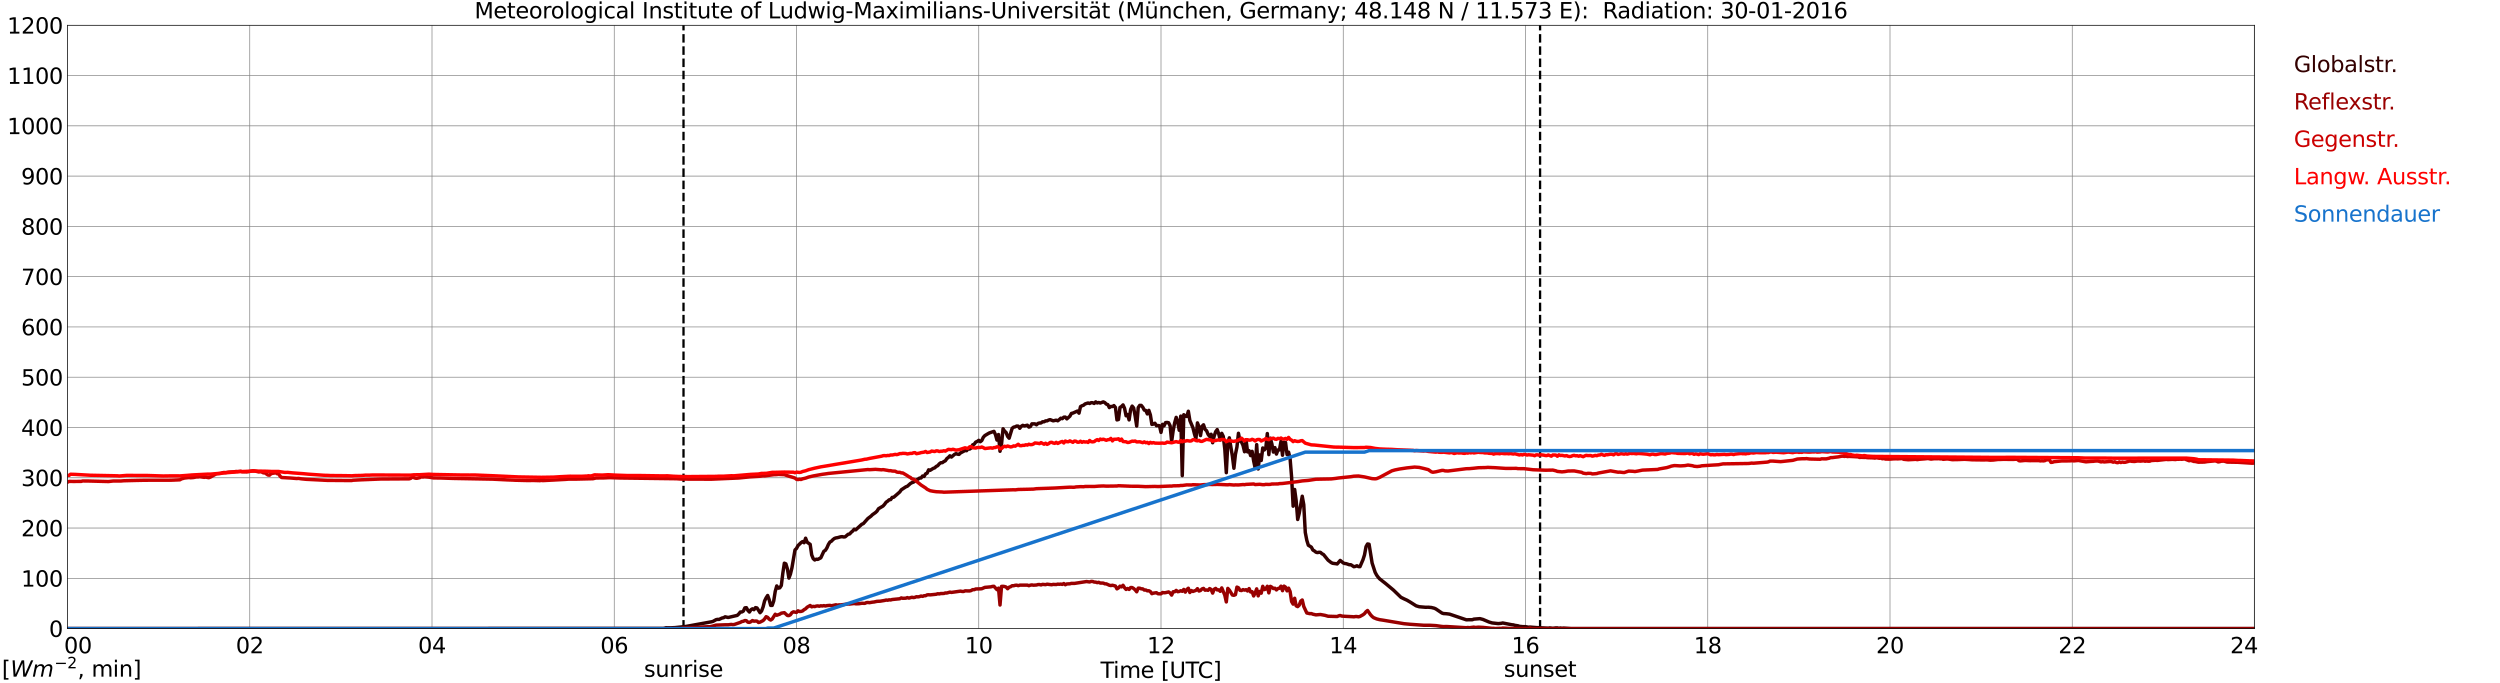 <?xml version="1.0" encoding="utf-8" standalone="no"?>
<!DOCTYPE svg PUBLIC "-//W3C//DTD SVG 1.1//EN"
  "http://www.w3.org/Graphics/SVG/1.1/DTD/svg11.dtd">
<svg xmlns:xlink="http://www.w3.org/1999/xlink" width="1085.4pt" height="296.64pt" viewBox="0 0 1085.4 296.64" xmlns="http://www.w3.org/2000/svg" version="1.1">
 <defs>
  <style type="text/css">*{stroke-linejoin: round; stroke-linecap: butt}</style>
 </defs>
 <g id="figure_1">
  <g id="patch_1">
   <path d="M 0 296.64 
L 1085.4 296.64 
L 1085.4 0 
L 0 0 
z
" style="fill: #ffffff"/>
  </g>
  <g id="axes_1">
   <g id="patch_2">
    <path d="M 29.306 272.909 
L 978.814 272.909 
L 978.814 10.976 
L 29.306 10.976 
z
" style="fill: #ffffff"/>
   </g>
   <g id="patch_3">
    <path d="M 978.814 272.909 
L 978.814 272.909 
L 978.814 10.976 
L 978.814 10.976 
z
" clip-path="url(#p4189ac1e63)" style="fill: #d3d3d3; opacity: 0.25; stroke: #d3d3d3; stroke-linejoin: miter"/>
   </g>
   <g id="matplotlib.axis_1">
    <g id="xtick_1">
     <g id="line2d_1">
      <path d="M 29.306 272.909 
L 29.306 10.976 
" clip-path="url(#p4189ac1e63)" style="fill: none; stroke: #808080; stroke-width: 0.3; stroke-linecap: square"/>
     </g>
     <g id="line2d_2"/>
     <g id="text_1">
      <!--    00 -->
      <g transform="translate(18.733 283.627) scale(0.095 -0.095)">
       <defs>
        <path id="DejaVuSans-20" transform="scale(0.016)"/>
        <path id="DejaVuSans-30" d="M 2034 4250 
Q 1547 4250 1301 3770 
Q 1056 3291 1056 2328 
Q 1056 1369 1301 889 
Q 1547 409 2034 409 
Q 2525 409 2770 889 
Q 3016 1369 3016 2328 
Q 3016 3291 2770 3770 
Q 2525 4250 2034 4250 
z
M 2034 4750 
Q 2819 4750 3233 4129 
Q 3647 3509 3647 2328 
Q 3647 1150 3233 529 
Q 2819 -91 2034 -91 
Q 1250 -91 836 529 
Q 422 1150 422 2328 
Q 422 3509 836 4129 
Q 1250 4750 2034 4750 
z
" transform="scale(0.016)"/>
       </defs>
       <use xlink:href="#DejaVuSans-20"/>
       <use xlink:href="#DejaVuSans-20" transform="translate(31.787 0)"/>
       <use xlink:href="#DejaVuSans-20" transform="translate(63.574 0)"/>
       <use xlink:href="#DejaVuSans-30" transform="translate(95.361 0)"/>
       <use xlink:href="#DejaVuSans-30" transform="translate(158.984 0)"/>
      </g>
     </g>
    </g>
    <g id="xtick_2">
     <g id="line2d_3">
      <path d="M 108.431 272.909 
L 108.431 10.976 
" clip-path="url(#p4189ac1e63)" style="fill: none; stroke: #808080; stroke-width: 0.3; stroke-linecap: square"/>
     </g>
     <g id="line2d_4"/>
     <g id="text_2">
      <!-- 02 -->
      <g transform="translate(102.387 283.627) scale(0.095 -0.095)">
       <defs>
        <path id="DejaVuSans-32" d="M 1228 531 
L 3431 531 
L 3431 0 
L 469 0 
L 469 531 
Q 828 903 1448 1529 
Q 2069 2156 2228 2338 
Q 2531 2678 2651 2914 
Q 2772 3150 2772 3378 
Q 2772 3750 2511 3984 
Q 2250 4219 1831 4219 
Q 1534 4219 1204 4116 
Q 875 4013 500 3803 
L 500 4441 
Q 881 4594 1212 4672 
Q 1544 4750 1819 4750 
Q 2544 4750 2975 4387 
Q 3406 4025 3406 3419 
Q 3406 3131 3298 2873 
Q 3191 2616 2906 2266 
Q 2828 2175 2409 1742 
Q 1991 1309 1228 531 
z
" transform="scale(0.016)"/>
       </defs>
       <use xlink:href="#DejaVuSans-30"/>
       <use xlink:href="#DejaVuSans-32" transform="translate(63.623 0)"/>
      </g>
     </g>
    </g>
    <g id="xtick_3">
     <g id="line2d_5">
      <path d="M 187.557 272.909 
L 187.557 10.976 
" clip-path="url(#p4189ac1e63)" style="fill: none; stroke: #808080; stroke-width: 0.3; stroke-linecap: square"/>
     </g>
     <g id="line2d_6"/>
     <g id="text_3">
      <!-- 04 -->
      <g transform="translate(181.513 283.627) scale(0.095 -0.095)">
       <defs>
        <path id="DejaVuSans-34" d="M 2419 4116 
L 825 1625 
L 2419 1625 
L 2419 4116 
z
M 2253 4666 
L 3047 4666 
L 3047 1625 
L 3713 1625 
L 3713 1100 
L 3047 1100 
L 3047 0 
L 2419 0 
L 2419 1100 
L 313 1100 
L 313 1709 
L 2253 4666 
z
" transform="scale(0.016)"/>
       </defs>
       <use xlink:href="#DejaVuSans-30"/>
       <use xlink:href="#DejaVuSans-34" transform="translate(63.623 0)"/>
      </g>
     </g>
    </g>
    <g id="xtick_4">
     <g id="line2d_7">
      <path d="M 266.683 272.909 
L 266.683 10.976 
" clip-path="url(#p4189ac1e63)" style="fill: none; stroke: #808080; stroke-width: 0.3; stroke-linecap: square"/>
     </g>
     <g id="line2d_8"/>
     <g id="text_4">
      <!-- 06 -->
      <g transform="translate(260.638 283.627) scale(0.095 -0.095)">
       <defs>
        <path id="DejaVuSans-36" d="M 2113 2584 
Q 1688 2584 1439 2293 
Q 1191 2003 1191 1497 
Q 1191 994 1439 701 
Q 1688 409 2113 409 
Q 2538 409 2786 701 
Q 3034 994 3034 1497 
Q 3034 2003 2786 2293 
Q 2538 2584 2113 2584 
z
M 3366 4563 
L 3366 3988 
Q 3128 4100 2886 4159 
Q 2644 4219 2406 4219 
Q 1781 4219 1451 3797 
Q 1122 3375 1075 2522 
Q 1259 2794 1537 2939 
Q 1816 3084 2150 3084 
Q 2853 3084 3261 2657 
Q 3669 2231 3669 1497 
Q 3669 778 3244 343 
Q 2819 -91 2113 -91 
Q 1303 -91 875 529 
Q 447 1150 447 2328 
Q 447 3434 972 4092 
Q 1497 4750 2381 4750 
Q 2619 4750 2861 4703 
Q 3103 4656 3366 4563 
z
" transform="scale(0.016)"/>
       </defs>
       <use xlink:href="#DejaVuSans-30"/>
       <use xlink:href="#DejaVuSans-36" transform="translate(63.623 0)"/>
      </g>
     </g>
    </g>
    <g id="xtick_5">
     <g id="line2d_9">
      <path d="M 345.808 272.909 
L 345.808 10.976 
" clip-path="url(#p4189ac1e63)" style="fill: none; stroke: #808080; stroke-width: 0.3; stroke-linecap: square"/>
     </g>
     <g id="line2d_10"/>
     <g id="text_5">
      <!-- 08 -->
      <g transform="translate(339.764 283.627) scale(0.095 -0.095)">
       <defs>
        <path id="DejaVuSans-38" d="M 2034 2216 
Q 1584 2216 1326 1975 
Q 1069 1734 1069 1313 
Q 1069 891 1326 650 
Q 1584 409 2034 409 
Q 2484 409 2743 651 
Q 3003 894 3003 1313 
Q 3003 1734 2745 1975 
Q 2488 2216 2034 2216 
z
M 1403 2484 
Q 997 2584 770 2862 
Q 544 3141 544 3541 
Q 544 4100 942 4425 
Q 1341 4750 2034 4750 
Q 2731 4750 3128 4425 
Q 3525 4100 3525 3541 
Q 3525 3141 3298 2862 
Q 3072 2584 2669 2484 
Q 3125 2378 3379 2068 
Q 3634 1759 3634 1313 
Q 3634 634 3220 271 
Q 2806 -91 2034 -91 
Q 1263 -91 848 271 
Q 434 634 434 1313 
Q 434 1759 690 2068 
Q 947 2378 1403 2484 
z
M 1172 3481 
Q 1172 3119 1398 2916 
Q 1625 2713 2034 2713 
Q 2441 2713 2670 2916 
Q 2900 3119 2900 3481 
Q 2900 3844 2670 4047 
Q 2441 4250 2034 4250 
Q 1625 4250 1398 4047 
Q 1172 3844 1172 3481 
z
" transform="scale(0.016)"/>
       </defs>
       <use xlink:href="#DejaVuSans-30"/>
       <use xlink:href="#DejaVuSans-38" transform="translate(63.623 0)"/>
      </g>
     </g>
    </g>
    <g id="xtick_6">
     <g id="line2d_11">
      <path d="M 424.934 272.909 
L 424.934 10.976 
" clip-path="url(#p4189ac1e63)" style="fill: none; stroke: #808080; stroke-width: 0.3; stroke-linecap: square"/>
     </g>
     <g id="line2d_12"/>
     <g id="text_6">
      <!-- 10 -->
      <g transform="translate(418.89 283.627) scale(0.095 -0.095)">
       <defs>
        <path id="DejaVuSans-31" d="M 794 531 
L 1825 531 
L 1825 4091 
L 703 3866 
L 703 4441 
L 1819 4666 
L 2450 4666 
L 2450 531 
L 3481 531 
L 3481 0 
L 794 0 
L 794 531 
z
" transform="scale(0.016)"/>
       </defs>
       <use xlink:href="#DejaVuSans-31"/>
       <use xlink:href="#DejaVuSans-30" transform="translate(63.623 0)"/>
      </g>
     </g>
    </g>
    <g id="xtick_7">
     <g id="line2d_13">
      <path d="M 504.06 272.909 
L 504.06 10.976 
" clip-path="url(#p4189ac1e63)" style="fill: none; stroke: #808080; stroke-width: 0.3; stroke-linecap: square"/>
     </g>
     <g id="line2d_14"/>
     <g id="text_7">
      <!-- 12 -->
      <g transform="translate(498.015 283.627) scale(0.095 -0.095)">
       <use xlink:href="#DejaVuSans-31"/>
       <use xlink:href="#DejaVuSans-32" transform="translate(63.623 0)"/>
      </g>
     </g>
    </g>
    <g id="xtick_8">
     <g id="line2d_15">
      <path d="M 583.185 272.909 
L 583.185 10.976 
" clip-path="url(#p4189ac1e63)" style="fill: none; stroke: #808080; stroke-width: 0.3; stroke-linecap: square"/>
     </g>
     <g id="line2d_16"/>
     <g id="text_8">
      <!-- 14 -->
      <g transform="translate(577.141 283.627) scale(0.095 -0.095)">
       <use xlink:href="#DejaVuSans-31"/>
       <use xlink:href="#DejaVuSans-34" transform="translate(63.623 0)"/>
      </g>
     </g>
    </g>
    <g id="xtick_9">
     <g id="line2d_17">
      <path d="M 662.311 272.909 
L 662.311 10.976 
" clip-path="url(#p4189ac1e63)" style="fill: none; stroke: #808080; stroke-width: 0.3; stroke-linecap: square"/>
     </g>
     <g id="line2d_18"/>
     <g id="text_9">
      <!-- 16 -->
      <g transform="translate(656.267 283.627) scale(0.095 -0.095)">
       <use xlink:href="#DejaVuSans-31"/>
       <use xlink:href="#DejaVuSans-36" transform="translate(63.623 0)"/>
      </g>
     </g>
    </g>
    <g id="xtick_10">
     <g id="line2d_19">
      <path d="M 741.437 272.909 
L 741.437 10.976 
" clip-path="url(#p4189ac1e63)" style="fill: none; stroke: #808080; stroke-width: 0.3; stroke-linecap: square"/>
     </g>
     <g id="line2d_20"/>
     <g id="text_10">
      <!-- 18 -->
      <g transform="translate(735.392 283.627) scale(0.095 -0.095)">
       <use xlink:href="#DejaVuSans-31"/>
       <use xlink:href="#DejaVuSans-38" transform="translate(63.623 0)"/>
      </g>
     </g>
    </g>
    <g id="xtick_11">
     <g id="line2d_21">
      <path d="M 820.562 272.909 
L 820.562 10.976 
" clip-path="url(#p4189ac1e63)" style="fill: none; stroke: #808080; stroke-width: 0.3; stroke-linecap: square"/>
     </g>
     <g id="line2d_22"/>
     <g id="text_11">
      <!-- 20 -->
      <g transform="translate(814.518 283.627) scale(0.095 -0.095)">
       <use xlink:href="#DejaVuSans-32"/>
       <use xlink:href="#DejaVuSans-30" transform="translate(63.623 0)"/>
      </g>
     </g>
    </g>
    <g id="xtick_12">
     <g id="line2d_23">
      <path d="M 899.688 272.909 
L 899.688 10.976 
" clip-path="url(#p4189ac1e63)" style="fill: none; stroke: #808080; stroke-width: 0.3; stroke-linecap: square"/>
     </g>
     <g id="line2d_24"/>
     <g id="text_12">
      <!-- 22 -->
      <g transform="translate(893.644 283.627) scale(0.095 -0.095)">
       <use xlink:href="#DejaVuSans-32"/>
       <use xlink:href="#DejaVuSans-32" transform="translate(63.623 0)"/>
      </g>
     </g>
    </g>
    <g id="xtick_13">
     <g id="line2d_25">
      <path d="M 978.814 272.909 
L 978.814 10.976 
" clip-path="url(#p4189ac1e63)" style="fill: none; stroke: #808080; stroke-width: 0.3; stroke-linecap: square"/>
     </g>
     <g id="line2d_26"/>
     <g id="text_13">
      <!-- 24    -->
      <g transform="translate(968.241 283.627) scale(0.095 -0.095)">
       <use xlink:href="#DejaVuSans-32"/>
       <use xlink:href="#DejaVuSans-34" transform="translate(63.623 0)"/>
       <use xlink:href="#DejaVuSans-20" transform="translate(127.246 0)"/>
       <use xlink:href="#DejaVuSans-20" transform="translate(159.033 0)"/>
       <use xlink:href="#DejaVuSans-20" transform="translate(190.82 0)"/>
      </g>
     </g>
    </g>
    <g id="text_14">
     <!-- Time [UTC] -->
     <g transform="translate(477.806 294.322) scale(0.095 -0.095)">
      <defs>
       <path id="DejaVuSans-54" d="M -19 4666 
L 3928 4666 
L 3928 4134 
L 2272 4134 
L 2272 0 
L 1638 0 
L 1638 4134 
L -19 4134 
L -19 4666 
z
" transform="scale(0.016)"/>
       <path id="DejaVuSans-69" d="M 603 3500 
L 1178 3500 
L 1178 0 
L 603 0 
L 603 3500 
z
M 603 4863 
L 1178 4863 
L 1178 4134 
L 603 4134 
L 603 4863 
z
" transform="scale(0.016)"/>
       <path id="DejaVuSans-6d" d="M 3328 2828 
Q 3544 3216 3844 3400 
Q 4144 3584 4550 3584 
Q 5097 3584 5394 3201 
Q 5691 2819 5691 2113 
L 5691 0 
L 5113 0 
L 5113 2094 
Q 5113 2597 4934 2840 
Q 4756 3084 4391 3084 
Q 3944 3084 3684 2787 
Q 3425 2491 3425 1978 
L 3425 0 
L 2847 0 
L 2847 2094 
Q 2847 2600 2669 2842 
Q 2491 3084 2119 3084 
Q 1678 3084 1418 2786 
Q 1159 2488 1159 1978 
L 1159 0 
L 581 0 
L 581 3500 
L 1159 3500 
L 1159 2956 
Q 1356 3278 1631 3431 
Q 1906 3584 2284 3584 
Q 2666 3584 2933 3390 
Q 3200 3197 3328 2828 
z
" transform="scale(0.016)"/>
       <path id="DejaVuSans-65" d="M 3597 1894 
L 3597 1613 
L 953 1613 
Q 991 1019 1311 708 
Q 1631 397 2203 397 
Q 2534 397 2845 478 
Q 3156 559 3463 722 
L 3463 178 
Q 3153 47 2828 -22 
Q 2503 -91 2169 -91 
Q 1331 -91 842 396 
Q 353 884 353 1716 
Q 353 2575 817 3079 
Q 1281 3584 2069 3584 
Q 2775 3584 3186 3129 
Q 3597 2675 3597 1894 
z
M 3022 2063 
Q 3016 2534 2758 2815 
Q 2500 3097 2075 3097 
Q 1594 3097 1305 2825 
Q 1016 2553 972 2059 
L 3022 2063 
z
" transform="scale(0.016)"/>
       <path id="DejaVuSans-5b" d="M 550 4863 
L 1875 4863 
L 1875 4416 
L 1125 4416 
L 1125 -397 
L 1875 -397 
L 1875 -844 
L 550 -844 
L 550 4863 
z
" transform="scale(0.016)"/>
       <path id="DejaVuSans-55" d="M 556 4666 
L 1191 4666 
L 1191 1831 
Q 1191 1081 1462 751 
Q 1734 422 2344 422 
Q 2950 422 3222 751 
Q 3494 1081 3494 1831 
L 3494 4666 
L 4128 4666 
L 4128 1753 
Q 4128 841 3676 375 
Q 3225 -91 2344 -91 
Q 1459 -91 1007 375 
Q 556 841 556 1753 
L 556 4666 
z
" transform="scale(0.016)"/>
       <path id="DejaVuSans-43" d="M 4122 4306 
L 4122 3641 
Q 3803 3938 3442 4084 
Q 3081 4231 2675 4231 
Q 1875 4231 1450 3742 
Q 1025 3253 1025 2328 
Q 1025 1406 1450 917 
Q 1875 428 2675 428 
Q 3081 428 3442 575 
Q 3803 722 4122 1019 
L 4122 359 
Q 3791 134 3420 21 
Q 3050 -91 2638 -91 
Q 1578 -91 968 557 
Q 359 1206 359 2328 
Q 359 3453 968 4101 
Q 1578 4750 2638 4750 
Q 3056 4750 3426 4639 
Q 3797 4528 4122 4306 
z
" transform="scale(0.016)"/>
       <path id="DejaVuSans-5d" d="M 1947 4863 
L 1947 -844 
L 622 -844 
L 622 -397 
L 1369 -397 
L 1369 4416 
L 622 4416 
L 622 4863 
L 1947 4863 
z
" transform="scale(0.016)"/>
      </defs>
      <use xlink:href="#DejaVuSans-54"/>
      <use xlink:href="#DejaVuSans-69" transform="translate(57.959 0)"/>
      <use xlink:href="#DejaVuSans-6d" transform="translate(85.742 0)"/>
      <use xlink:href="#DejaVuSans-65" transform="translate(183.154 0)"/>
      <use xlink:href="#DejaVuSans-20" transform="translate(244.678 0)"/>
      <use xlink:href="#DejaVuSans-5b" transform="translate(276.465 0)"/>
      <use xlink:href="#DejaVuSans-55" transform="translate(315.479 0)"/>
      <use xlink:href="#DejaVuSans-54" transform="translate(388.672 0)"/>
      <use xlink:href="#DejaVuSans-43" transform="translate(443.881 0)"/>
      <use xlink:href="#DejaVuSans-5d" transform="translate(513.705 0)"/>
     </g>
    </g>
   </g>
   <g id="matplotlib.axis_2">
    <g id="ytick_1">
     <g id="line2d_27">
      <path d="M 29.306 272.909 
L 978.814 272.909 
" clip-path="url(#p4189ac1e63)" style="fill: none; stroke: #808080; stroke-width: 0.3; stroke-linecap: square"/>
     </g>
     <g id="line2d_28"/>
     <g id="text_15">
      <!-- 0 -->
      <g transform="translate(21.261 276.518) scale(0.095 -0.095)">
       <use xlink:href="#DejaVuSans-30"/>
      </g>
     </g>
    </g>
    <g id="ytick_2">
     <g id="line2d_29">
      <path d="M 29.306 251.081 
L 978.814 251.081 
" clip-path="url(#p4189ac1e63)" style="fill: none; stroke: #808080; stroke-width: 0.3; stroke-linecap: square"/>
     </g>
     <g id="line2d_30"/>
     <g id="text_16">
      <!-- 100 -->
      <g transform="translate(9.173 254.69) scale(0.095 -0.095)">
       <use xlink:href="#DejaVuSans-31"/>
       <use xlink:href="#DejaVuSans-30" transform="translate(63.623 0)"/>
       <use xlink:href="#DejaVuSans-30" transform="translate(127.246 0)"/>
      </g>
     </g>
    </g>
    <g id="ytick_3">
     <g id="line2d_31">
      <path d="M 29.306 229.253 
L 978.814 229.253 
" clip-path="url(#p4189ac1e63)" style="fill: none; stroke: #808080; stroke-width: 0.3; stroke-linecap: square"/>
     </g>
     <g id="line2d_32"/>
     <g id="text_17">
      <!-- 200 -->
      <g transform="translate(9.173 232.863) scale(0.095 -0.095)">
       <use xlink:href="#DejaVuSans-32"/>
       <use xlink:href="#DejaVuSans-30" transform="translate(63.623 0)"/>
       <use xlink:href="#DejaVuSans-30" transform="translate(127.246 0)"/>
      </g>
     </g>
    </g>
    <g id="ytick_4">
     <g id="line2d_33">
      <path d="M 29.306 207.426 
L 978.814 207.426 
" clip-path="url(#p4189ac1e63)" style="fill: none; stroke: #808080; stroke-width: 0.3; stroke-linecap: square"/>
     </g>
     <g id="line2d_34"/>
     <g id="text_18">
      <!-- 300 -->
      <g transform="translate(9.173 211.035) scale(0.095 -0.095)">
       <defs>
        <path id="DejaVuSans-33" d="M 2597 2516 
Q 3050 2419 3304 2112 
Q 3559 1806 3559 1356 
Q 3559 666 3084 287 
Q 2609 -91 1734 -91 
Q 1441 -91 1130 -33 
Q 819 25 488 141 
L 488 750 
Q 750 597 1062 519 
Q 1375 441 1716 441 
Q 2309 441 2620 675 
Q 2931 909 2931 1356 
Q 2931 1769 2642 2001 
Q 2353 2234 1838 2234 
L 1294 2234 
L 1294 2753 
L 1863 2753 
Q 2328 2753 2575 2939 
Q 2822 3125 2822 3475 
Q 2822 3834 2567 4026 
Q 2313 4219 1838 4219 
Q 1578 4219 1281 4162 
Q 984 4106 628 3988 
L 628 4550 
Q 988 4650 1302 4700 
Q 1616 4750 1894 4750 
Q 2613 4750 3031 4423 
Q 3450 4097 3450 3541 
Q 3450 3153 3228 2886 
Q 3006 2619 2597 2516 
z
" transform="scale(0.016)"/>
       </defs>
       <use xlink:href="#DejaVuSans-33"/>
       <use xlink:href="#DejaVuSans-30" transform="translate(63.623 0)"/>
       <use xlink:href="#DejaVuSans-30" transform="translate(127.246 0)"/>
      </g>
     </g>
    </g>
    <g id="ytick_5">
     <g id="line2d_35">
      <path d="M 29.306 185.598 
L 978.814 185.598 
" clip-path="url(#p4189ac1e63)" style="fill: none; stroke: #808080; stroke-width: 0.3; stroke-linecap: square"/>
     </g>
     <g id="line2d_36"/>
     <g id="text_19">
      <!-- 400 -->
      <g transform="translate(9.173 189.207) scale(0.095 -0.095)">
       <use xlink:href="#DejaVuSans-34"/>
       <use xlink:href="#DejaVuSans-30" transform="translate(63.623 0)"/>
       <use xlink:href="#DejaVuSans-30" transform="translate(127.246 0)"/>
      </g>
     </g>
    </g>
    <g id="ytick_6">
     <g id="line2d_37">
      <path d="M 29.306 163.77 
L 978.814 163.77 
" clip-path="url(#p4189ac1e63)" style="fill: none; stroke: #808080; stroke-width: 0.3; stroke-linecap: square"/>
     </g>
     <g id="line2d_38"/>
     <g id="text_20">
      <!-- 500 -->
      <g transform="translate(9.173 167.379) scale(0.095 -0.095)">
       <defs>
        <path id="DejaVuSans-35" d="M 691 4666 
L 3169 4666 
L 3169 4134 
L 1269 4134 
L 1269 2991 
Q 1406 3038 1543 3061 
Q 1681 3084 1819 3084 
Q 2600 3084 3056 2656 
Q 3513 2228 3513 1497 
Q 3513 744 3044 326 
Q 2575 -91 1722 -91 
Q 1428 -91 1123 -41 
Q 819 9 494 109 
L 494 744 
Q 775 591 1075 516 
Q 1375 441 1709 441 
Q 2250 441 2565 725 
Q 2881 1009 2881 1497 
Q 2881 1984 2565 2268 
Q 2250 2553 1709 2553 
Q 1456 2553 1204 2497 
Q 953 2441 691 2322 
L 691 4666 
z
" transform="scale(0.016)"/>
       </defs>
       <use xlink:href="#DejaVuSans-35"/>
       <use xlink:href="#DejaVuSans-30" transform="translate(63.623 0)"/>
       <use xlink:href="#DejaVuSans-30" transform="translate(127.246 0)"/>
      </g>
     </g>
    </g>
    <g id="ytick_7">
     <g id="line2d_39">
      <path d="M 29.306 141.942 
L 978.814 141.942 
" clip-path="url(#p4189ac1e63)" style="fill: none; stroke: #808080; stroke-width: 0.3; stroke-linecap: square"/>
     </g>
     <g id="line2d_40"/>
     <g id="text_21">
      <!-- 600 -->
      <g transform="translate(9.173 145.551) scale(0.095 -0.095)">
       <use xlink:href="#DejaVuSans-36"/>
       <use xlink:href="#DejaVuSans-30" transform="translate(63.623 0)"/>
       <use xlink:href="#DejaVuSans-30" transform="translate(127.246 0)"/>
      </g>
     </g>
    </g>
    <g id="ytick_8">
     <g id="line2d_41">
      <path d="M 29.306 120.114 
L 978.814 120.114 
" clip-path="url(#p4189ac1e63)" style="fill: none; stroke: #808080; stroke-width: 0.3; stroke-linecap: square"/>
     </g>
     <g id="line2d_42"/>
     <g id="text_22">
      <!-- 700 -->
      <g transform="translate(9.173 123.724) scale(0.095 -0.095)">
       <defs>
        <path id="DejaVuSans-37" d="M 525 4666 
L 3525 4666 
L 3525 4397 
L 1831 0 
L 1172 0 
L 2766 4134 
L 525 4134 
L 525 4666 
z
" transform="scale(0.016)"/>
       </defs>
       <use xlink:href="#DejaVuSans-37"/>
       <use xlink:href="#DejaVuSans-30" transform="translate(63.623 0)"/>
       <use xlink:href="#DejaVuSans-30" transform="translate(127.246 0)"/>
      </g>
     </g>
    </g>
    <g id="ytick_9">
     <g id="line2d_43">
      <path d="M 29.306 98.287 
L 978.814 98.287 
" clip-path="url(#p4189ac1e63)" style="fill: none; stroke: #808080; stroke-width: 0.3; stroke-linecap: square"/>
     </g>
     <g id="line2d_44"/>
     <g id="text_23">
      <!-- 800 -->
      <g transform="translate(9.173 101.896) scale(0.095 -0.095)">
       <use xlink:href="#DejaVuSans-38"/>
       <use xlink:href="#DejaVuSans-30" transform="translate(63.623 0)"/>
       <use xlink:href="#DejaVuSans-30" transform="translate(127.246 0)"/>
      </g>
     </g>
    </g>
    <g id="ytick_10">
     <g id="line2d_45">
      <path d="M 29.306 76.459 
L 978.814 76.459 
" clip-path="url(#p4189ac1e63)" style="fill: none; stroke: #808080; stroke-width: 0.3; stroke-linecap: square"/>
     </g>
     <g id="line2d_46"/>
     <g id="text_24">
      <!-- 900 -->
      <g transform="translate(9.173 80.068) scale(0.095 -0.095)">
       <defs>
        <path id="DejaVuSans-39" d="M 703 97 
L 703 672 
Q 941 559 1184 500 
Q 1428 441 1663 441 
Q 2288 441 2617 861 
Q 2947 1281 2994 2138 
Q 2813 1869 2534 1725 
Q 2256 1581 1919 1581 
Q 1219 1581 811 2004 
Q 403 2428 403 3163 
Q 403 3881 828 4315 
Q 1253 4750 1959 4750 
Q 2769 4750 3195 4129 
Q 3622 3509 3622 2328 
Q 3622 1225 3098 567 
Q 2575 -91 1691 -91 
Q 1453 -91 1209 -44 
Q 966 3 703 97 
z
M 1959 2075 
Q 2384 2075 2632 2365 
Q 2881 2656 2881 3163 
Q 2881 3666 2632 3958 
Q 2384 4250 1959 4250 
Q 1534 4250 1286 3958 
Q 1038 3666 1038 3163 
Q 1038 2656 1286 2365 
Q 1534 2075 1959 2075 
z
" transform="scale(0.016)"/>
       </defs>
       <use xlink:href="#DejaVuSans-39"/>
       <use xlink:href="#DejaVuSans-30" transform="translate(63.623 0)"/>
       <use xlink:href="#DejaVuSans-30" transform="translate(127.246 0)"/>
      </g>
     </g>
    </g>
    <g id="ytick_11">
     <g id="line2d_47">
      <path d="M 29.306 54.631 
L 978.814 54.631 
" clip-path="url(#p4189ac1e63)" style="fill: none; stroke: #808080; stroke-width: 0.3; stroke-linecap: square"/>
     </g>
     <g id="line2d_48"/>
     <g id="text_25">
      <!-- 1000 -->
      <g transform="translate(3.128 58.24) scale(0.095 -0.095)">
       <use xlink:href="#DejaVuSans-31"/>
       <use xlink:href="#DejaVuSans-30" transform="translate(63.623 0)"/>
       <use xlink:href="#DejaVuSans-30" transform="translate(127.246 0)"/>
       <use xlink:href="#DejaVuSans-30" transform="translate(190.869 0)"/>
      </g>
     </g>
    </g>
    <g id="ytick_12">
     <g id="line2d_49">
      <path d="M 29.306 32.803 
L 978.814 32.803 
" clip-path="url(#p4189ac1e63)" style="fill: none; stroke: #808080; stroke-width: 0.3; stroke-linecap: square"/>
     </g>
     <g id="line2d_50"/>
     <g id="text_26">
      <!-- 1100 -->
      <g transform="translate(3.128 36.413) scale(0.095 -0.095)">
       <use xlink:href="#DejaVuSans-31"/>
       <use xlink:href="#DejaVuSans-31" transform="translate(63.623 0)"/>
       <use xlink:href="#DejaVuSans-30" transform="translate(127.246 0)"/>
       <use xlink:href="#DejaVuSans-30" transform="translate(190.869 0)"/>
      </g>
     </g>
    </g>
    <g id="ytick_13">
     <g id="line2d_51">
      <path d="M 29.306 10.976 
L 978.814 10.976 
" clip-path="url(#p4189ac1e63)" style="fill: none; stroke: #808080; stroke-width: 0.3; stroke-linecap: square"/>
     </g>
     <g id="line2d_52"/>
     <g id="text_27">
      <!-- 1200 -->
      <g transform="translate(3.128 14.585) scale(0.095 -0.095)">
       <use xlink:href="#DejaVuSans-31"/>
       <use xlink:href="#DejaVuSans-32" transform="translate(63.623 0)"/>
       <use xlink:href="#DejaVuSans-30" transform="translate(127.246 0)"/>
       <use xlink:href="#DejaVuSans-30" transform="translate(190.869 0)"/>
      </g>
     </g>
    </g>
   </g>
   <g id="line2d_53">
    <path d="M 296.751 272.909 
L 296.751 10.976 
" clip-path="url(#p4189ac1e63)" style="fill: none; stroke-dasharray: 3.7,1.6; stroke-dashoffset: 0; stroke: #000000"/>
   </g>
   <g id="line2d_54">
    <path d="M 668.641 272.909 
L 668.641 10.976 
" clip-path="url(#p4189ac1e63)" style="fill: none; stroke-dasharray: 3.7,1.6; stroke-dashoffset: 0; stroke: #000000"/>
   </g>
   <g id="line2d_55">
    <path d="M 29.306 272.909 
L 287.783 272.85 
L 288.442 272.793 
L 289.102 272.54 
L 291.08 272.579 
L 293.058 272.483 
L 297.674 271.999 
L 308.883 269.964 
L 309.543 269.79 
L 310.861 269.054 
L 311.521 268.899 
L 312.18 268.938 
L 313.499 268.318 
L 314.158 268.183 
L 314.818 267.795 
L 316.136 268.085 
L 320.093 267.175 
L 320.752 266.555 
L 321.411 265.723 
L 322.071 265.703 
L 322.73 265.335 
L 323.39 263.922 
L 324.049 263.824 
L 324.708 265.025 
L 325.368 265.723 
L 326.027 264.715 
L 326.686 264.328 
L 327.346 264.697 
L 328.005 263.804 
L 328.665 263.959 
L 329.983 266.013 
L 330.643 265.278 
L 331.302 263.514 
L 331.961 260.882 
L 332.621 259.544 
L 333.28 258.537 
L 333.94 260.358 
L 334.599 262.837 
L 335.258 262.837 
L 335.918 260.899 
L 336.577 256.737 
L 337.236 254.392 
L 337.896 255.361 
L 338.555 255.206 
L 339.215 254.198 
L 339.874 248.835 
L 340.533 244.515 
L 341.193 244.806 
L 341.852 246.975 
L 342.512 250.983 
L 343.171 249.261 
L 343.83 246.51 
L 345.149 238.764 
L 345.808 238.124 
L 346.468 236.865 
L 347.787 235.586 
L 348.446 235.14 
L 349.105 235.625 
L 349.765 233.669 
L 350.424 235.393 
L 351.743 236.341 
L 352.402 240.931 
L 353.062 242.54 
L 353.721 243.12 
L 354.38 242.771 
L 355.04 242.869 
L 356.359 242.191 
L 357.677 239.344 
L 358.337 238.936 
L 358.996 237.891 
L 359.655 236.38 
L 360.315 235.334 
L 360.974 234.966 
L 361.634 234.269 
L 362.293 233.765 
L 362.952 233.534 
L 363.612 233.435 
L 364.93 233.069 
L 365.59 232.99 
L 366.249 233.126 
L 366.909 233.088 
L 368.227 231.964 
L 368.887 231.829 
L 369.546 231.093 
L 370.206 230.55 
L 370.865 229.758 
L 371.524 230.028 
L 374.162 227.607 
L 374.821 227.335 
L 376.799 225.108 
L 378.118 224.119 
L 378.777 223.462 
L 380.096 222.533 
L 380.756 221.913 
L 381.415 220.867 
L 383.393 219.686 
L 384.053 218.948 
L 384.712 218.038 
L 385.371 217.593 
L 386.031 216.993 
L 386.69 216.897 
L 387.349 215.947 
L 388.009 215.888 
L 390.646 213.583 
L 391.306 212.655 
L 393.284 211.357 
L 393.943 211.106 
L 395.262 209.923 
L 395.921 209.556 
L 396.581 209.322 
L 397.24 208.936 
L 397.899 208.355 
L 398.559 208.045 
L 399.218 207.561 
L 399.878 207.522 
L 400.537 206.67 
L 401.196 206.865 
L 401.856 205.721 
L 402.515 205.43 
L 403.175 203.977 
L 403.834 204.191 
L 405.153 203.357 
L 405.812 203.125 
L 406.471 202.506 
L 407.131 202.176 
L 407.79 201.401 
L 408.45 200.899 
L 409.109 200.879 
L 409.768 200.395 
L 410.428 200.065 
L 411.087 199.096 
L 411.746 198.594 
L 412.406 197.896 
L 413.065 198.439 
L 414.384 197.295 
L 415.043 196.966 
L 415.703 197.18 
L 416.362 197.276 
L 417.022 196.638 
L 419 195.591 
L 419.659 195.669 
L 420.318 194.835 
L 420.978 194.971 
L 421.637 194.525 
L 422.297 193.131 
L 422.956 192.86 
L 423.615 191.95 
L 424.275 191.659 
L 424.934 191.175 
L 425.593 191.775 
L 426.253 191.253 
L 426.912 189.859 
L 427.572 189.123 
L 428.89 188.328 
L 429.55 187.96 
L 431.528 187.283 
L 432.187 188.697 
L 432.847 191.059 
L 433.506 188.658 
L 434.165 195.92 
L 434.825 192.764 
L 435.484 186.159 
L 436.144 187.185 
L 436.803 187.767 
L 437.462 189.453 
L 438.122 190.245 
L 439.44 185.947 
L 440.1 185.443 
L 440.759 185.307 
L 441.419 184.958 
L 442.078 185.017 
L 442.737 185.947 
L 443.397 185.074 
L 444.056 184.668 
L 444.716 184.919 
L 446.034 184.609 
L 446.694 185.423 
L 447.353 185.192 
L 448.012 184.009 
L 449.331 184.028 
L 449.991 184.434 
L 450.65 183.834 
L 451.309 183.642 
L 451.969 183.642 
L 452.628 183.118 
L 453.287 183.138 
L 453.947 182.732 
L 454.606 182.732 
L 455.266 182.363 
L 455.925 182.188 
L 457.244 182.712 
L 458.563 182.422 
L 459.222 182.692 
L 459.881 182.208 
L 460.541 181.568 
L 461.2 181.763 
L 461.859 181.123 
L 462.519 181.084 
L 463.178 181.859 
L 464.497 180.697 
L 465.156 179.497 
L 465.816 179.342 
L 467.794 178.451 
L 468.453 179.381 
L 469.113 176.533 
L 469.772 176.166 
L 470.431 175.932 
L 471.091 175.371 
L 472.409 174.946 
L 473.069 175.177 
L 473.728 174.828 
L 474.388 174.848 
L 475.047 175.158 
L 475.706 174.481 
L 476.366 174.946 
L 477.025 174.732 
L 477.685 174.983 
L 479.003 174.481 
L 479.663 174.791 
L 480.322 175.448 
L 480.981 175.681 
L 481.641 176.958 
L 482.3 176.456 
L 482.96 176.513 
L 483.619 176.087 
L 484.278 176.902 
L 484.938 182.304 
L 485.597 182.132 
L 486.256 176.902 
L 486.916 176.493 
L 487.575 175.797 
L 488.235 177.251 
L 488.894 180.503 
L 489.553 179.962 
L 490.213 182.304 
L 490.872 177.792 
L 491.532 176.321 
L 492.191 177.133 
L 492.85 180.678 
L 493.51 184.978 
L 494.169 176.958 
L 494.828 175.991 
L 495.488 176.011 
L 496.147 176.803 
L 496.807 178.043 
L 497.466 178.218 
L 498.125 179.709 
L 498.785 178.161 
L 499.444 180.136 
L 500.103 184.262 
L 500.763 184.124 
L 501.422 183.758 
L 502.082 184.823 
L 502.741 184.727 
L 503.4 184.843 
L 504.06 187.728 
L 504.719 184.242 
L 505.379 184.882 
L 506.038 183.487 
L 506.697 183.408 
L 507.357 183.544 
L 508.016 184.843 
L 508.675 191.738 
L 509.335 186.993 
L 509.994 183.563 
L 510.654 181.202 
L 511.313 183.138 
L 511.972 186.798 
L 512.632 180.658 
L 513.291 206.496 
L 513.95 180.058 
L 514.61 180.678 
L 515.269 180.813 
L 515.929 178.547 
L 516.588 182.557 
L 517.907 185.655 
L 518.566 188.328 
L 519.226 190.535 
L 519.885 183.603 
L 520.544 185.268 
L 521.204 189.103 
L 521.863 185.094 
L 522.522 184.434 
L 523.182 186.412 
L 523.841 186.993 
L 524.501 188.56 
L 525.16 189.47 
L 525.819 188.542 
L 526.479 192.22 
L 527.138 189.354 
L 527.797 187.418 
L 528.457 186.508 
L 529.116 188.348 
L 529.776 191.02 
L 530.435 188.134 
L 531.094 189.47 
L 531.754 194.933 
L 532.413 205.217 
L 533.073 192.22 
L 533.732 190.09 
L 535.051 198.031 
L 535.71 203.3 
L 536.369 197.276 
L 537.029 194.08 
L 537.688 188.115 
L 538.348 191.465 
L 539.007 191.91 
L 539.666 193.344 
L 540.326 196.134 
L 540.985 190.963 
L 541.644 196.21 
L 542.304 195.669 
L 542.963 197.799 
L 543.623 195.959 
L 544.282 200.104 
L 544.941 203.221 
L 545.601 193.034 
L 546.26 203.61 
L 546.919 197.509 
L 547.579 199.91 
L 548.238 194.488 
L 548.898 195.359 
L 549.557 194.525 
L 550.216 188.232 
L 550.876 197.374 
L 551.535 190.265 
L 552.195 192.744 
L 552.854 196.269 
L 553.513 194.333 
L 554.173 197.14 
L 554.832 195.359 
L 555.491 195.32 
L 556.151 191.659 
L 556.81 197.645 
L 557.47 191.989 
L 558.129 192.085 
L 558.788 197.335 
L 559.448 196.309 
L 560.107 199.116 
L 560.766 207.231 
L 561.426 219.763 
L 562.085 212.518 
L 562.745 217.399 
L 563.404 225.534 
L 564.063 222.862 
L 565.382 215.443 
L 566.042 219.103 
L 566.701 231.17 
L 567.36 234.56 
L 568.02 236.71 
L 569.338 237.543 
L 569.998 238.801 
L 570.657 239.189 
L 571.317 239.731 
L 571.976 239.925 
L 572.635 239.77 
L 573.295 239.809 
L 573.954 240.409 
L 574.613 240.757 
L 576.592 243.197 
L 577.91 244.225 
L 578.57 244.555 
L 579.889 244.727 
L 580.548 244.845 
L 581.867 243.315 
L 583.185 244.4 
L 583.845 244.651 
L 584.504 244.727 
L 585.823 245.192 
L 586.482 245.174 
L 587.801 246.045 
L 588.46 245.91 
L 589.12 245.637 
L 589.779 245.986 
L 590.439 246.026 
L 591.757 242.985 
L 592.417 240.911 
L 593.076 237.33 
L 593.736 236.168 
L 594.395 236.284 
L 595.714 244.437 
L 597.032 248.486 
L 597.692 249.706 
L 598.351 250.616 
L 599.011 251.332 
L 601.648 253.406 
L 604.945 256.156 
L 608.242 259.332 
L 609.561 259.989 
L 610.879 260.591 
L 612.198 261.364 
L 614.836 263.032 
L 616.154 263.418 
L 618.792 263.649 
L 620.111 263.632 
L 621.429 263.748 
L 622.748 264.077 
L 623.408 264.387 
L 626.045 266.168 
L 626.705 266.382 
L 628.023 266.459 
L 629.342 266.633 
L 636.595 269.093 
L 638.573 269.054 
L 639.233 269.054 
L 639.892 268.803 
L 642.53 268.589 
L 643.848 268.938 
L 645.167 269.499 
L 646.486 270.06 
L 647.805 270.449 
L 650.442 270.739 
L 651.761 270.623 
L 652.42 270.468 
L 656.377 271.243 
L 657.036 271.3 
L 657.695 271.494 
L 659.014 271.689 
L 659.674 271.92 
L 660.992 272.055 
L 662.311 272.075 
L 663.63 272.309 
L 664.289 272.25 
L 666.927 272.464 
L 672.202 272.734 
L 672.861 272.618 
L 674.18 272.793 
L 675.499 272.618 
L 676.158 272.618 
L 676.817 272.811 
L 677.477 272.656 
L 678.136 272.793 
L 678.796 272.695 
L 682.092 272.909 
L 978.154 272.909 
L 978.154 272.909 
" clip-path="url(#p4189ac1e63)" style="fill: none; stroke: #330000; stroke-width: 1.5; stroke-linecap: square"/>
   </g>
   <g id="line2d_56">
    <path d="M 29.306 272.909 
L 295.696 272.909 
L 296.355 272.662 
L 307.564 272.082 
L 308.224 272.101 
L 309.543 271.791 
L 310.861 271.403 
L 314.818 271.267 
L 316.136 271.267 
L 317.455 271.093 
L 318.114 271.191 
L 318.774 271.132 
L 321.411 270.222 
L 322.071 269.855 
L 322.73 269.737 
L 323.39 269.408 
L 324.049 269.486 
L 324.708 270.145 
L 325.368 270.222 
L 326.027 269.912 
L 326.686 269.427 
L 327.346 269.7 
L 328.005 269.622 
L 328.665 269.661 
L 329.324 270.261 
L 329.983 270.106 
L 331.302 269.427 
L 331.961 268.731 
L 332.621 267.742 
L 333.28 268.052 
L 333.94 268.807 
L 334.599 269.196 
L 335.258 268.751 
L 336.577 266.677 
L 337.236 267.122 
L 338.555 266.64 
L 339.215 266.212 
L 340.533 266 
L 341.852 267.22 
L 342.512 267.277 
L 343.171 266.891 
L 343.83 266 
L 344.49 265.631 
L 345.808 265.885 
L 346.468 265.186 
L 347.127 265.496 
L 347.787 265.457 
L 348.446 265.245 
L 349.105 264.682 
L 349.765 264.315 
L 350.424 263.636 
L 351.743 262.881 
L 352.402 263.462 
L 353.062 263.25 
L 353.721 263.366 
L 354.38 263.134 
L 355.04 263.056 
L 355.699 263.211 
L 356.359 262.997 
L 357.018 263.095 
L 357.677 262.94 
L 358.337 263.095 
L 358.996 262.94 
L 360.315 262.824 
L 360.974 262.997 
L 362.952 262.571 
L 363.612 262.746 
L 364.271 262.61 
L 364.93 262.63 
L 368.227 262.224 
L 368.887 262.261 
L 370.865 262.01 
L 371.524 262.146 
L 372.843 262.126 
L 374.162 261.914 
L 375.481 261.951 
L 376.14 261.641 
L 376.799 261.565 
L 377.459 261.661 
L 378.777 261.43 
L 379.437 261.371 
L 380.756 261.08 
L 382.074 261.021 
L 384.053 260.694 
L 384.712 260.519 
L 385.371 260.596 
L 386.031 260.421 
L 386.69 260.48 
L 387.349 260.286 
L 390.646 259.956 
L 391.306 259.59 
L 391.965 259.764 
L 393.284 259.705 
L 393.943 259.454 
L 394.603 259.686 
L 395.921 259.299 
L 396.581 259.454 
L 397.24 259.336 
L 397.899 259.066 
L 398.559 259.144 
L 399.218 259.026 
L 399.878 258.756 
L 400.537 258.93 
L 401.196 258.64 
L 401.856 258.64 
L 402.515 258.271 
L 403.175 258.214 
L 403.834 258.271 
L 406.471 258 
L 407.131 257.769 
L 407.79 257.865 
L 408.45 257.69 
L 409.768 257.671 
L 410.428 257.439 
L 411.087 257.459 
L 412.406 257.071 
L 413.065 257.206 
L 417.022 256.645 
L 417.681 256.78 
L 418.34 256.8 
L 419 256.529 
L 420.978 256.569 
L 421.637 256.394 
L 422.297 255.986 
L 422.956 256.025 
L 423.615 255.715 
L 425.593 255.658 
L 426.253 255.599 
L 427.572 255.019 
L 430.209 254.785 
L 430.869 254.593 
L 431.528 254.554 
L 432.847 256.005 
L 433.506 255.348 
L 434.165 262.669 
L 434.825 254.593 
L 435.484 254.554 
L 436.144 254.65 
L 436.803 254.864 
L 437.462 255.599 
L 438.122 254.94 
L 438.781 254.728 
L 439.44 254.283 
L 440.1 254.301 
L 440.759 254.109 
L 441.419 254.05 
L 442.078 254.283 
L 442.737 254.05 
L 446.034 254.03 
L 446.694 254.283 
L 447.353 254.05 
L 448.012 253.954 
L 448.672 254.069 
L 449.991 253.991 
L 450.65 253.799 
L 451.309 253.779 
L 451.969 253.973 
L 452.628 253.7 
L 453.947 253.836 
L 454.606 253.624 
L 455.925 253.799 
L 456.584 253.875 
L 457.244 253.72 
L 458.563 253.779 
L 459.222 253.604 
L 459.881 253.663 
L 460.541 253.585 
L 461.2 253.72 
L 461.859 253.353 
L 462.519 253.875 
L 463.178 253.528 
L 464.497 253.469 
L 465.156 253.275 
L 466.475 253.294 
L 471.75 252.48 
L 473.069 252.674 
L 473.728 252.423 
L 474.388 252.443 
L 475.047 252.714 
L 475.706 252.733 
L 476.366 252.965 
L 477.025 252.81 
L 477.685 253.139 
L 479.003 253.159 
L 479.663 253.469 
L 480.322 253.489 
L 481.641 254.089 
L 482.3 254.224 
L 482.96 254.089 
L 484.278 254.419 
L 484.938 255.658 
L 485.597 255.25 
L 486.256 254.495 
L 486.916 254.805 
L 487.575 254.109 
L 488.235 255.154 
L 488.894 255.909 
L 489.553 255.503 
L 490.213 255.909 
L 490.872 255.095 
L 491.532 255.095 
L 492.191 255.503 
L 492.85 256.104 
L 493.51 256.935 
L 494.169 255.348 
L 494.828 255.366 
L 495.488 255.658 
L 496.147 255.658 
L 496.807 256.18 
L 497.466 256.141 
L 498.125 256.529 
L 498.785 256.47 
L 499.444 256.839 
L 500.103 257.749 
L 500.763 257.516 
L 502.082 257.324 
L 502.741 257.789 
L 504.06 257.806 
L 504.719 257.245 
L 505.379 257.361 
L 506.038 257.304 
L 507.357 256.994 
L 508.016 257.42 
L 508.675 258.369 
L 509.335 256.916 
L 509.994 256.916 
L 510.654 256.335 
L 511.313 256.896 
L 511.972 256.78 
L 512.632 256.47 
L 513.291 256.724 
L 513.95 255.909 
L 514.61 257.071 
L 515.269 255.949 
L 515.929 255.385 
L 516.588 257.245 
L 517.247 256.394 
L 517.907 256.78 
L 519.226 256.315 
L 519.885 255.58 
L 520.544 256.606 
L 521.204 256.374 
L 521.863 255.695 
L 522.522 255.464 
L 523.182 256.239 
L 523.841 256.141 
L 524.501 256.296 
L 525.16 255.54 
L 525.819 255.909 
L 526.479 257.498 
L 527.138 255.831 
L 527.797 255.464 
L 528.457 256.123 
L 529.116 256.084 
L 529.776 256.724 
L 530.435 255.25 
L 531.754 258.389 
L 532.413 261.331 
L 533.073 255.464 
L 533.732 256.18 
L 535.051 258.33 
L 535.71 258.465 
L 536.369 258.175 
L 537.029 254.903 
L 537.688 255.174 
L 538.348 256.296 
L 539.007 256.394 
L 539.666 255.986 
L 540.326 256.219 
L 540.985 256.025 
L 541.644 256.586 
L 542.304 255.54 
L 542.963 257.014 
L 543.623 256.896 
L 544.282 258.736 
L 544.941 257.439 
L 545.601 255.658 
L 546.26 258.699 
L 546.919 256.78 
L 547.579 257.536 
L 548.238 254.554 
L 548.898 255.986 
L 549.557 255.735 
L 550.216 254.534 
L 550.876 257.4 
L 551.535 254.573 
L 552.195 254.94 
L 552.854 255.521 
L 553.513 255.385 
L 554.173 256.123 
L 554.832 255.503 
L 555.491 255.405 
L 556.151 254.495 
L 556.81 256.451 
L 557.47 254.475 
L 558.129 254.903 
L 558.788 256.529 
L 559.448 255.348 
L 560.107 256.8 
L 560.766 261.176 
L 561.426 262.281 
L 562.085 259.744 
L 562.745 263.036 
L 563.404 263.366 
L 564.063 262.746 
L 564.723 260.984 
L 565.382 260.5 
L 566.042 263.307 
L 567.36 266.136 
L 568.679 266.426 
L 569.338 266.387 
L 569.998 266.657 
L 571.317 266.95 
L 573.295 266.795 
L 575.273 267.162 
L 576.592 267.55 
L 580.548 267.666 
L 581.207 267.375 
L 581.867 267.22 
L 582.526 267.472 
L 583.845 267.57 
L 587.142 267.742 
L 587.801 267.801 
L 588.46 267.685 
L 589.12 267.685 
L 589.779 267.801 
L 590.439 267.646 
L 591.757 266.911 
L 592.417 266.406 
L 593.076 265.575 
L 593.736 265.051 
L 595.054 266.93 
L 595.714 267.646 
L 596.373 268.17 
L 597.692 268.711 
L 599.011 269.041 
L 600.329 269.235 
L 609.561 270.783 
L 612.198 271.036 
L 618.133 271.462 
L 620.77 271.462 
L 623.408 271.617 
L 626.045 271.985 
L 626.705 272.042 
L 628.023 272.003 
L 636.595 272.527 
L 637.255 272.431 
L 637.914 272.527 
L 639.892 272.276 
L 640.552 272.411 
L 641.87 272.295 
L 643.848 272.391 
L 647.805 272.797 
L 648.464 272.778 
L 649.123 272.876 
L 651.102 272.797 
L 651.761 272.837 
L 652.42 272.682 
L 656.377 272.896 
L 657.695 272.835 
L 663.63 272.909 
L 664.289 272.618 
L 664.949 272.909 
L 978.154 272.909 
L 978.154 272.909 
" clip-path="url(#p4189ac1e63)" style="fill: none; stroke: #990000; stroke-width: 1.5; stroke-linecap: square"/>
   </g>
   <g id="line2d_57">
    <path d="M 29.306 209.346 
L 29.965 209.004 
L 31.943 209.028 
L 35.24 209.006 
L 35.9 208.818 
L 37.878 208.825 
L 47.109 209.067 
L 49.087 208.836 
L 52.384 208.842 
L 53.703 208.726 
L 58.978 208.587 
L 62.275 208.517 
L 64.912 208.495 
L 73.484 208.499 
L 74.803 208.467 
L 78.1 208.32 
L 78.759 207.923 
L 80.078 207.556 
L 82.056 207.332 
L 82.716 207.423 
L 84.034 207.323 
L 85.353 207.05 
L 86.013 207.078 
L 86.672 206.952 
L 87.991 207.15 
L 88.65 207.247 
L 89.309 207.146 
L 90.628 207.408 
L 91.288 207.17 
L 93.925 205.714 
L 95.244 205.62 
L 95.903 205.529 
L 96.563 205.256 
L 97.222 205.131 
L 97.881 205.179 
L 99.2 204.955 
L 101.838 204.808 
L 102.497 204.691 
L 103.156 204.725 
L 104.475 204.573 
L 105.135 204.837 
L 107.113 204.891 
L 107.772 204.817 
L 109.091 204.501 
L 109.75 204.405 
L 110.41 204.422 
L 112.388 204.92 
L 113.047 204.784 
L 113.707 204.959 
L 114.366 205.31 
L 115.025 205.31 
L 116.344 206.242 
L 117.003 206.304 
L 117.663 205.686 
L 118.322 205.489 
L 118.982 205.411 
L 119.641 205.179 
L 120.3 205.684 
L 120.96 205.705 
L 121.619 206.758 
L 122.278 207.321 
L 126.235 207.543 
L 128.872 207.762 
L 129.532 207.687 
L 130.85 207.895 
L 132.829 208.093 
L 142.06 208.563 
L 152.61 208.641 
L 153.269 208.506 
L 156.566 208.329 
L 165.138 207.978 
L 173.051 207.925 
L 177.666 207.893 
L 178.326 207.681 
L 178.985 207.118 
L 180.304 207.6 
L 180.963 207.666 
L 182.282 207.358 
L 182.941 207.002 
L 183.601 207.118 
L 184.26 207.011 
L 186.238 207.17 
L 188.217 207.502 
L 191.513 207.537 
L 194.151 207.629 
L 196.788 207.714 
L 213.932 208.037 
L 220.526 208.366 
L 222.504 208.434 
L 223.823 208.504 
L 228.439 208.619 
L 229.757 208.624 
L 231.736 208.606 
L 234.373 208.685 
L 235.033 208.585 
L 235.692 208.657 
L 240.308 208.419 
L 245.583 208.131 
L 246.901 208.024 
L 249.539 208.035 
L 257.451 207.84 
L 258.77 207.526 
L 262.067 207.5 
L 264.705 207.373 
L 269.32 207.528 
L 293.717 207.849 
L 295.696 207.997 
L 298.333 208.008 
L 308.883 208.05 
L 320.752 207.526 
L 325.368 207.057 
L 329.983 206.771 
L 331.302 206.583 
L 331.961 206.627 
L 335.918 206.101 
L 337.236 206.055 
L 337.896 205.961 
L 340.533 206.083 
L 342.512 206.749 
L 343.83 207.131 
L 345.149 207.552 
L 345.808 208.111 
L 346.468 208.222 
L 347.127 208.067 
L 347.787 208.181 
L 348.446 207.89 
L 349.765 207.576 
L 351.083 207.107 
L 353.062 206.638 
L 357.018 205.928 
L 358.337 205.756 
L 359.655 205.551 
L 376.799 203.857 
L 377.459 203.927 
L 380.096 203.767 
L 382.734 203.975 
L 383.393 203.887 
L 385.371 204.221 
L 386.031 204.365 
L 386.69 204.337 
L 387.349 204.512 
L 388.668 204.575 
L 389.328 204.942 
L 389.987 205.068 
L 390.646 205.046 
L 391.306 205.308 
L 391.965 205.339 
L 393.943 206.526 
L 394.603 206.996 
L 395.262 207.288 
L 395.921 207.917 
L 396.581 208.045 
L 397.24 208.427 
L 399.878 210.567 
L 401.856 211.85 
L 402.515 212.409 
L 403.834 213.048 
L 405.153 213.295 
L 406.471 213.483 
L 409.109 213.601 
L 409.768 213.692 
L 440.1 212.636 
L 440.759 212.682 
L 442.078 212.507 
L 446.034 212.418 
L 448.672 212.348 
L 449.991 212.169 
L 457.903 211.881 
L 464.497 211.509 
L 465.816 211.549 
L 466.475 211.538 
L 467.134 211.398 
L 468.453 211.328 
L 469.113 211.274 
L 470.431 211.322 
L 471.091 211.21 
L 473.069 211.189 
L 475.047 211.213 
L 477.025 211.06 
L 479.003 210.981 
L 480.322 211.066 
L 484.938 210.999 
L 485.597 210.885 
L 490.872 211.101 
L 494.169 211.123 
L 497.466 211.282 
L 501.422 211.184 
L 502.741 211.248 
L 508.016 211.021 
L 508.675 211.051 
L 509.335 210.931 
L 511.972 210.879 
L 512.632 210.763 
L 513.291 210.778 
L 515.269 210.519 
L 517.247 210.558 
L 517.907 210.44 
L 521.204 210.569 
L 522.522 210.414 
L 525.16 210.34 
L 526.479 210.361 
L 528.457 210.313 
L 529.776 210.344 
L 533.073 210.495 
L 533.732 210.394 
L 535.71 210.577 
L 536.369 210.514 
L 537.688 210.547 
L 539.666 210.37 
L 540.326 210.425 
L 540.985 210.298 
L 543.623 210.165 
L 544.282 210.117 
L 544.941 210.377 
L 546.919 210.252 
L 548.238 210.436 
L 548.898 210.427 
L 549.557 210.283 
L 550.876 210.329 
L 551.535 210.287 
L 552.195 210.128 
L 554.832 210.11 
L 555.491 209.962 
L 556.81 209.905 
L 563.404 209.106 
L 565.382 208.79 
L 568.02 208.571 
L 571.317 208.069 
L 573.954 208.011 
L 577.91 207.934 
L 579.889 207.703 
L 581.207 207.511 
L 586.482 206.961 
L 587.801 206.747 
L 589.779 206.659 
L 592.417 207.061 
L 593.736 207.362 
L 595.714 207.808 
L 597.032 207.89 
L 597.692 207.799 
L 599.011 207.247 
L 604.286 204.415 
L 605.604 204.033 
L 607.582 203.63 
L 610.879 203.132 
L 612.858 202.925 
L 614.176 202.785 
L 616.154 202.929 
L 618.133 203.387 
L 620.111 203.9 
L 621.429 204.835 
L 622.089 205.035 
L 623.408 204.837 
L 626.045 204.226 
L 626.705 204.243 
L 627.364 204.437 
L 628.683 204.49 
L 636.595 203.497 
L 637.914 203.47 
L 639.892 203.285 
L 641.87 203.067 
L 645.167 202.99 
L 645.827 202.914 
L 649.123 203.051 
L 652.42 203.276 
L 653.739 203.361 
L 658.355 203.339 
L 659.014 203.459 
L 661.652 203.477 
L 665.608 203.946 
L 670.883 204.14 
L 672.202 204.127 
L 674.18 204.09 
L 675.499 204.411 
L 676.158 204.669 
L 678.136 204.867 
L 679.455 204.736 
L 680.774 204.498 
L 683.411 204.45 
L 684.73 204.691 
L 686.049 204.937 
L 686.708 205.057 
L 687.368 205.428 
L 688.686 205.631 
L 689.346 205.505 
L 690.664 205.522 
L 691.324 205.762 
L 692.643 205.662 
L 693.302 205.59 
L 693.961 205.365 
L 699.236 204.424 
L 702.533 205.014 
L 703.193 204.966 
L 704.511 205.114 
L 705.171 205.158 
L 706.49 204.715 
L 707.149 204.527 
L 709.127 204.632 
L 709.786 204.736 
L 711.105 204.509 
L 713.083 204.106 
L 719.677 203.813 
L 720.337 203.595 
L 723.633 203.018 
L 724.952 202.628 
L 725.612 202.379 
L 726.93 202.132 
L 728.249 202.196 
L 729.568 202.279 
L 731.546 202.15 
L 732.865 201.91 
L 734.843 202.2 
L 735.502 202.42 
L 736.821 202.549 
L 738.14 202.412 
L 738.799 202.231 
L 744.074 201.892 
L 746.052 201.783 
L 748.031 201.401 
L 759.24 201.226 
L 760.559 201.05 
L 761.218 201.117 
L 767.153 200.637 
L 767.812 200.506 
L 768.471 200.194 
L 769.79 200.194 
L 773.087 200.434 
L 778.362 199.862 
L 780.34 199.295 
L 782.318 199.17 
L 783.637 199.17 
L 784.296 199.103 
L 785.615 199.279 
L 790.231 199.393 
L 790.89 199.199 
L 792.209 199.22 
L 792.868 199.22 
L 794.187 198.928 
L 794.847 198.668 
L 795.506 198.675 
L 796.825 198.505 
L 798.143 198.352 
L 799.462 198.094 
L 800.122 198.046 
L 800.781 198.157 
L 801.44 198.05 
L 802.1 198.223 
L 802.759 198.147 
L 804.078 198.21 
L 806.715 198.354 
L 807.375 198.618 
L 808.034 198.546 
L 809.353 198.609 
L 810.012 198.579 
L 810.672 198.71 
L 813.309 198.793 
L 813.969 198.9 
L 814.628 198.725 
L 815.947 198.967 
L 816.606 198.893 
L 817.265 199.194 
L 817.925 199.055 
L 818.584 199.306 
L 820.562 199.345 
L 821.881 199.234 
L 823.2 199.183 
L 823.859 199.229 
L 825.837 199.089 
L 826.497 199.413 
L 828.475 199.609 
L 831.772 199.426 
L 832.431 199.568 
L 833.091 199.421 
L 835.728 199.212 
L 837.047 199.061 
L 838.366 199.336 
L 839.684 199.17 
L 841.003 199.181 
L 841.663 199.127 
L 842.322 199.225 
L 842.981 199.194 
L 843.641 199.421 
L 844.959 199.292 
L 845.619 199.264 
L 847.597 199.572 
L 850.235 199.526 
L 852.872 199.406 
L 854.85 199.522 
L 856.169 199.624 
L 860.785 199.688 
L 862.763 199.657 
L 864.082 199.797 
L 865.4 199.74 
L 867.378 199.495 
L 868.697 199.469 
L 870.016 199.41 
L 871.335 199.439 
L 873.972 199.471 
L 875.291 199.386 
L 875.95 199.504 
L 876.61 200.065 
L 877.269 200.091 
L 879.247 199.899 
L 881.225 199.993 
L 885.182 199.978 
L 885.841 200.118 
L 886.5 200.041 
L 887.16 200.104 
L 887.819 199.989 
L 888.479 199.642 
L 889.797 199.618 
L 890.457 200.755 
L 891.116 200.696 
L 891.775 200.456 
L 895.072 200.129 
L 896.391 200.113 
L 898.369 200.104 
L 899.688 200.024 
L 900.347 200.104 
L 902.326 199.917 
L 905.622 200.515 
L 907.601 200.347 
L 908.919 200.283 
L 909.579 200.172 
L 910.898 200.146 
L 912.216 200.556 
L 912.876 200.412 
L 913.535 200.556 
L 915.513 200.39 
L 916.173 200.325 
L 916.832 200.43 
L 917.491 200.683 
L 918.151 200.48 
L 918.81 200.792 
L 919.469 200.892 
L 920.129 200.545 
L 920.788 200.812 
L 921.448 200.598 
L 922.107 200.733 
L 922.766 200.687 
L 924.745 200.124 
L 925.404 200.277 
L 926.723 200.366 
L 928.041 200.133 
L 929.36 200.207 
L 930.679 200.07 
L 931.338 200.264 
L 931.998 200.129 
L 932.657 200.253 
L 933.316 200.238 
L 933.976 199.958 
L 935.954 199.838 
L 936.613 199.901 
L 940.57 199.439 
L 941.229 199.535 
L 943.207 199.432 
L 944.526 199.522 
L 945.185 199.375 
L 945.845 199.415 
L 946.504 199.343 
L 947.163 199.406 
L 948.482 199.264 
L 950.46 200.056 
L 951.12 199.864 
L 952.438 200.336 
L 953.098 200.371 
L 954.417 200.668 
L 957.054 200.617 
L 958.373 200.397 
L 961.67 200.096 
L 962.329 200.211 
L 962.989 200.561 
L 963.648 200.462 
L 964.307 200.227 
L 965.626 200.218 
L 966.945 200.626 
L 971.561 200.711 
L 977.495 201.1 
L 978.154 201.093 
L 978.154 201.093 
" clip-path="url(#p4189ac1e63)" style="fill: none; stroke: #cc0000; stroke-width: 1.5; stroke-linecap: square"/>
   </g>
   <g id="line2d_58">
    <path d="M 29.306 206.384 
L 29.965 206.408 
L 30.625 205.895 
L 32.603 205.959 
L 39.197 206.33 
L 49.087 206.531 
L 51.065 206.581 
L 51.725 206.659 
L 55.022 206.395 
L 58.978 206.417 
L 63.594 206.421 
L 70.847 206.651 
L 74.803 206.59 
L 78.1 206.618 
L 81.397 206.376 
L 83.375 206.203 
L 89.969 205.858 
L 91.288 205.852 
L 103.816 204.778 
L 107.772 204.605 
L 111.069 204.516 
L 115.685 204.592 
L 117.663 204.677 
L 120.96 204.697 
L 123.597 205.096 
L 124.916 205.077 
L 126.894 205.295 
L 131.51 205.64 
L 134.147 205.884 
L 140.741 206.347 
L 142.06 206.376 
L 143.379 206.448 
L 146.676 206.487 
L 147.994 206.485 
L 149.313 206.515 
L 151.951 206.539 
L 152.61 206.587 
L 153.929 206.476 
L 157.226 206.4 
L 158.544 206.293 
L 160.523 206.277 
L 161.841 206.216 
L 178.326 206.286 
L 179.645 206.138 
L 182.282 206.098 
L 186.238 205.871 
L 188.217 205.991 
L 200.085 206.218 
L 204.042 206.24 
L 206.02 206.214 
L 214.592 206.57 
L 225.142 207.057 
L 235.033 207.227 
L 240.308 207.14 
L 242.945 206.974 
L 244.264 206.91 
L 247.561 206.751 
L 248.88 206.786 
L 252.836 206.762 
L 254.155 206.696 
L 254.814 206.69 
L 255.473 206.557 
L 256.133 206.644 
L 256.792 206.6 
L 258.111 206.162 
L 261.408 206.262 
L 264.045 206.096 
L 267.342 206.282 
L 272.617 206.463 
L 275.255 206.448 
L 277.233 206.45 
L 287.783 206.611 
L 289.761 206.57 
L 292.399 206.76 
L 295.036 206.869 
L 298.992 206.913 
L 310.861 206.812 
L 312.18 206.736 
L 314.158 206.74 
L 317.455 206.552 
L 318.774 206.563 
L 326.027 205.946 
L 329.324 205.791 
L 330.643 205.518 
L 332.621 205.511 
L 335.258 205.07 
L 336.577 205.059 
L 340.533 204.959 
L 344.49 205.016 
L 345.149 205.247 
L 345.808 204.972 
L 347.127 205.123 
L 347.787 205.005 
L 348.446 204.715 
L 349.765 204.398 
L 351.083 203.909 
L 353.721 203.254 
L 356.359 202.685 
L 374.162 199.698 
L 375.481 199.389 
L 376.14 199.356 
L 377.459 199.046 
L 382.734 198.066 
L 383.393 197.843 
L 384.053 197.789 
L 384.712 197.885 
L 385.371 197.734 
L 386.031 197.78 
L 386.69 197.52 
L 387.349 197.559 
L 388.668 197.273 
L 389.328 197.389 
L 389.987 197.223 
L 390.646 196.931 
L 391.306 196.939 
L 391.965 196.817 
L 393.284 196.883 
L 393.943 197.092 
L 395.262 196.828 
L 395.921 196.859 
L 396.581 196.581 
L 397.24 196.516 
L 397.899 196.977 
L 399.218 196.719 
L 399.878 196.507 
L 401.196 196.304 
L 401.856 196.005 
L 402.515 196.47 
L 403.834 196.237 
L 404.493 195.828 
L 405.812 196.045 
L 406.471 195.743 
L 407.131 195.767 
L 407.79 196.038 
L 408.45 195.9 
L 409.109 195.896 
L 409.768 195.682 
L 410.428 195.868 
L 411.746 195.086 
L 413.065 195.243 
L 413.725 195.04 
L 415.043 195.433 
L 416.362 195.261 
L 419 194.412 
L 419.659 194.61 
L 420.318 194.613 
L 420.978 193.993 
L 421.637 193.873 
L 422.297 194.379 
L 423.615 194.527 
L 424.275 194.292 
L 425.593 194.279 
L 426.253 194.071 
L 426.912 194.34 
L 427.572 194.744 
L 430.209 194.427 
L 430.869 194.606 
L 431.528 194.324 
L 432.187 194.305 
L 432.847 193.962 
L 433.506 194.067 
L 434.165 194.853 
L 434.825 194.733 
L 435.484 194.095 
L 436.144 193.748 
L 436.803 193.96 
L 437.462 193.637 
L 438.781 194.052 
L 439.44 193.912 
L 440.1 193.578 
L 440.759 193.722 
L 442.078 192.888 
L 442.737 193.475 
L 443.397 193.502 
L 444.056 193.34 
L 444.716 193.371 
L 445.375 193.078 
L 446.034 193.244 
L 446.694 192.862 
L 447.353 193.048 
L 448.012 193.03 
L 448.672 192.786 
L 449.331 192.314 
L 450.65 192.456 
L 451.309 192.613 
L 451.969 192.17 
L 453.287 192.858 
L 453.947 192.434 
L 454.606 192.928 
L 455.266 192.628 
L 455.925 192.107 
L 456.584 192.019 
L 457.244 192.336 
L 457.903 192.493 
L 458.563 192.048 
L 459.222 192.526 
L 460.541 191.878 
L 461.2 191.666 
L 461.859 192.323 
L 462.519 191.485 
L 463.178 191.771 
L 463.838 191.808 
L 464.497 191.406 
L 465.816 192.046 
L 466.475 191.491 
L 467.134 191.565 
L 467.794 191.993 
L 468.453 191.978 
L 469.113 191.557 
L 469.772 192.037 
L 470.431 191.723 
L 471.091 191.921 
L 471.75 191.814 
L 472.409 192.092 
L 473.069 191.24 
L 473.728 191.766 
L 474.388 191.845 
L 475.047 191.729 
L 475.706 191.221 
L 476.366 190.882 
L 477.025 191.247 
L 477.685 190.627 
L 478.344 190.874 
L 479.003 190.664 
L 480.322 191.157 
L 480.981 190.898 
L 481.641 190.841 
L 482.3 190.341 
L 482.96 191.421 
L 483.619 190.716 
L 484.938 190.681 
L 485.597 190.492 
L 486.256 191.245 
L 486.916 190.631 
L 487.575 191.696 
L 488.894 191.797 
L 489.553 192.122 
L 490.213 192.05 
L 491.532 191.526 
L 492.191 191.576 
L 492.85 191.478 
L 493.51 191.873 
L 494.828 191.799 
L 496.147 192.196 
L 496.807 191.843 
L 497.466 192.225 
L 498.125 192.065 
L 498.785 192.578 
L 499.444 192.046 
L 500.103 192.349 
L 500.763 192.148 
L 501.422 192.377 
L 503.4 192.428 
L 504.719 192.36 
L 505.379 192.454 
L 506.038 192.373 
L 506.697 191.943 
L 508.675 192.244 
L 510.654 191.718 
L 511.313 191.95 
L 511.972 192.015 
L 512.632 191.277 
L 513.291 191.799 
L 513.95 191.397 
L 514.61 191.552 
L 515.269 191.286 
L 516.588 191.498 
L 517.247 191.404 
L 517.907 190.898 
L 518.566 190.904 
L 519.226 191.275 
L 519.885 191.408 
L 520.544 191.186 
L 521.204 191.607 
L 521.863 191.638 
L 523.841 190.734 
L 525.16 190.989 
L 525.819 191.024 
L 526.479 191.594 
L 527.138 191.275 
L 527.797 191.28 
L 528.457 191.061 
L 529.776 190.994 
L 530.435 190.771 
L 531.094 190.804 
L 531.754 191.011 
L 532.413 191.72 
L 533.732 191.162 
L 534.391 191.439 
L 535.71 191.635 
L 536.369 191.437 
L 537.029 191.378 
L 537.688 190.985 
L 538.348 190.788 
L 539.007 190.241 
L 540.326 191.426 
L 540.985 190.891 
L 541.644 190.917 
L 542.304 191.111 
L 542.963 191.046 
L 543.623 190.721 
L 544.282 190.963 
L 544.941 191.454 
L 545.601 190.935 
L 546.26 190.782 
L 546.919 190.828 
L 547.579 191.472 
L 548.238 191.105 
L 548.898 190.904 
L 549.557 190.391 
L 550.216 190.716 
L 550.876 190.902 
L 551.535 190.398 
L 552.195 190.371 
L 552.854 190.227 
L 553.513 190.644 
L 554.173 190.747 
L 554.832 190.315 
L 555.491 190.498 
L 556.151 190.166 
L 556.81 190.596 
L 557.47 190.599 
L 558.129 190.345 
L 558.788 190.723 
L 559.448 189.915 
L 560.107 190.753 
L 560.766 191.101 
L 561.426 191.734 
L 562.085 191.33 
L 562.745 191.568 
L 563.404 191.675 
L 564.063 191.616 
L 564.723 191.371 
L 565.382 191.282 
L 566.701 192.408 
L 569.338 193.148 
L 570.657 193.213 
L 577.251 193.901 
L 579.229 194.104 
L 581.867 194.146 
L 587.801 194.333 
L 592.417 194.296 
L 593.076 194.176 
L 595.054 194.296 
L 597.032 194.682 
L 599.011 194.909 
L 601.648 195.027 
L 604.286 195.099 
L 606.264 195.233 
L 613.517 195.54 
L 614.176 195.695 
L 614.836 195.586 
L 618.133 195.833 
L 618.792 195.724 
L 620.111 195.999 
L 623.408 196.315 
L 624.067 196.173 
L 624.726 196.365 
L 626.045 196.4 
L 626.705 196.322 
L 629.342 196.638 
L 630.001 196.448 
L 630.661 196.612 
L 631.32 196.894 
L 632.639 196.562 
L 633.298 196.671 
L 634.617 196.638 
L 635.276 196.798 
L 635.936 196.839 
L 636.595 196.621 
L 637.255 196.728 
L 637.914 196.479 
L 638.573 196.634 
L 639.233 196.457 
L 639.892 196.66 
L 641.87 196.346 
L 642.53 196.457 
L 643.848 196.47 
L 644.508 196.634 
L 645.827 196.658 
L 646.486 196.822 
L 647.805 196.854 
L 648.464 197.16 
L 649.123 196.931 
L 650.442 196.905 
L 651.102 197.018 
L 651.761 196.787 
L 653.08 196.972 
L 654.399 196.935 
L 655.058 197.027 
L 655.717 196.902 
L 657.036 197.123 
L 657.695 196.994 
L 659.674 197.54 
L 660.333 197.345 
L 660.992 197.535 
L 661.652 197.241 
L 662.311 197.328 
L 662.97 197.575 
L 663.63 197.428 
L 665.608 197.612 
L 666.267 197.856 
L 666.927 197.485 
L 667.586 197.492 
L 668.246 197.623 
L 668.905 197.452 
L 670.224 197.61 
L 670.883 197.769 
L 671.542 197.808 
L 672.202 197.522 
L 673.521 198.048 
L 674.18 197.524 
L 675.499 197.575 
L 676.158 198.083 
L 676.817 197.466 
L 677.477 197.756 
L 678.136 197.682 
L 679.455 197.959 
L 680.114 197.793 
L 680.774 198.088 
L 681.433 198.208 
L 682.092 198.114 
L 682.752 197.823 
L 683.411 197.69 
L 684.071 197.904 
L 684.73 197.834 
L 685.389 198.079 
L 686.049 197.83 
L 687.368 198.282 
L 688.027 197.917 
L 688.686 197.693 
L 689.346 197.795 
L 690.664 197.775 
L 691.324 198.053 
L 692.643 197.721 
L 693.302 197.861 
L 693.961 197.559 
L 694.621 197.548 
L 695.28 197.175 
L 695.939 197.514 
L 696.599 197.71 
L 697.258 197.398 
L 697.918 197.435 
L 699.236 197.18 
L 699.896 197.214 
L 700.555 197.472 
L 701.215 196.996 
L 701.874 196.929 
L 702.533 197.304 
L 703.852 196.955 
L 705.171 197.177 
L 705.83 196.957 
L 706.49 197.182 
L 707.808 196.8 
L 708.468 196.924 
L 709.127 196.846 
L 710.446 197.025 
L 711.105 196.878 
L 712.424 196.939 
L 715.062 197.18 
L 716.38 197.466 
L 717.04 197.197 
L 717.699 197.162 
L 718.358 197.35 
L 719.018 197.363 
L 720.996 196.948 
L 721.655 196.946 
L 722.974 197.116 
L 723.633 196.859 
L 724.952 196.721 
L 725.612 196.472 
L 726.93 196.632 
L 727.59 196.654 
L 728.249 196.83 
L 731.546 196.92 
L 732.865 196.682 
L 733.524 197.038 
L 734.184 196.828 
L 734.843 196.894 
L 735.502 197.249 
L 736.162 197.031 
L 736.821 197.145 
L 737.48 197.374 
L 738.14 196.99 
L 739.459 197.217 
L 741.437 196.97 
L 742.756 197.47 
L 743.415 197.352 
L 744.074 197.476 
L 744.734 197.461 
L 745.393 197.287 
L 746.052 197.407 
L 748.69 197.249 
L 749.349 197.389 
L 750.668 197.302 
L 751.327 197.169 
L 751.987 197.164 
L 752.646 197.369 
L 753.306 197.151 
L 755.943 196.876 
L 756.602 196.992 
L 757.262 196.97 
L 757.921 197.062 
L 758.581 196.863 
L 759.24 196.887 
L 759.899 196.664 
L 760.559 196.577 
L 761.218 196.702 
L 762.537 196.475 
L 763.856 196.553 
L 766.493 196.557 
L 767.153 196.453 
L 767.812 196.496 
L 768.471 196.263 
L 769.131 196.224 
L 769.79 196.437 
L 771.109 196.326 
L 774.406 196.568 
L 776.384 196.28 
L 778.362 196.531 
L 779.021 196.363 
L 780.34 196.254 
L 781 196.411 
L 781.659 196.337 
L 782.318 196.4 
L 782.978 196.167 
L 784.956 196.298 
L 785.615 196.315 
L 786.934 196.204 
L 787.593 196.234 
L 788.253 196.114 
L 788.912 196.315 
L 790.231 196.234 
L 790.89 196.079 
L 793.528 196.258 
L 794.847 196.034 
L 795.506 196.234 
L 798.143 196.337 
L 800.122 196.632 
L 800.781 196.878 
L 801.44 196.909 
L 802.759 197.352 
L 803.419 197.287 
L 804.078 197.531 
L 805.397 197.762 
L 806.056 197.647 
L 808.694 197.92 
L 809.353 197.775 
L 810.672 198.013 
L 813.309 198.155 
L 864.741 198.577 
L 867.378 198.585 
L 869.357 198.594 
L 871.994 198.544 
L 873.972 198.561 
L 902.326 198.734 
L 904.963 198.858 
L 911.557 198.869 
L 914.854 198.887 
L 917.491 198.921 
L 926.063 198.939 
L 930.02 198.891 
L 949.142 198.889 
L 952.438 199.153 
L 953.757 199.365 
L 954.417 199.602 
L 962.329 199.69 
L 969.582 199.773 
L 971.561 199.897 
L 972.879 199.919 
L 976.836 200.091 
L 978.154 200.107 
L 978.154 200.107 
" clip-path="url(#p4189ac1e63)" style="fill: none; stroke: #ff0000; stroke-width: 1.5; stroke-linecap: square"/>
   </g>
   <g id="line2d_59">
    <path d="M 29.306 272.909 
L 332.621 272.909 
L 333.28 272.691 
L 335.918 272.691 
L 566.701 196.293 
L 592.417 196.293 
L 594.395 195.639 
L 978.154 195.639 
L 978.154 195.639 
" clip-path="url(#p4189ac1e63)" style="fill: none; stroke: #1773cc; stroke-width: 1.5; stroke-linecap: square"/>
   </g>
   <g id="patch_4">
    <path d="M 29.306 272.909 
L 29.306 10.976 
" style="fill: none; stroke: #000000; stroke-width: 0.3; stroke-linejoin: miter; stroke-linecap: square"/>
   </g>
   <g id="patch_5">
    <path d="M 978.814 272.909 
L 978.814 10.976 
" style="fill: none; stroke: #000000; stroke-width: 0.3; stroke-linejoin: miter; stroke-linecap: square"/>
   </g>
   <g id="patch_6">
    <path d="M 29.306 272.909 
L 978.814 272.909 
" style="fill: none; stroke: #000000; stroke-width: 0.3; stroke-linejoin: miter; stroke-linecap: square"/>
   </g>
   <g id="patch_7">
    <path d="M 29.306 10.976 
L 978.814 10.976 
" style="fill: none; stroke: #000000; stroke-width: 0.3; stroke-linejoin: miter; stroke-linecap: square"/>
   </g>
   <g id="text_28">
    <!-- sunrise -->
    <g transform="translate(279.586 293.863) scale(0.095 -0.095)">
     <defs>
      <path id="DejaVuSans-73" d="M 2834 3397 
L 2834 2853 
Q 2591 2978 2328 3040 
Q 2066 3103 1784 3103 
Q 1356 3103 1142 2972 
Q 928 2841 928 2578 
Q 928 2378 1081 2264 
Q 1234 2150 1697 2047 
L 1894 2003 
Q 2506 1872 2764 1633 
Q 3022 1394 3022 966 
Q 3022 478 2636 193 
Q 2250 -91 1575 -91 
Q 1294 -91 989 -36 
Q 684 19 347 128 
L 347 722 
Q 666 556 975 473 
Q 1284 391 1588 391 
Q 1994 391 2212 530 
Q 2431 669 2431 922 
Q 2431 1156 2273 1281 
Q 2116 1406 1581 1522 
L 1381 1569 
Q 847 1681 609 1914 
Q 372 2147 372 2553 
Q 372 3047 722 3315 
Q 1072 3584 1716 3584 
Q 2034 3584 2315 3537 
Q 2597 3491 2834 3397 
z
" transform="scale(0.016)"/>
      <path id="DejaVuSans-75" d="M 544 1381 
L 544 3500 
L 1119 3500 
L 1119 1403 
Q 1119 906 1312 657 
Q 1506 409 1894 409 
Q 2359 409 2629 706 
Q 2900 1003 2900 1516 
L 2900 3500 
L 3475 3500 
L 3475 0 
L 2900 0 
L 2900 538 
Q 2691 219 2414 64 
Q 2138 -91 1772 -91 
Q 1169 -91 856 284 
Q 544 659 544 1381 
z
M 1991 3584 
L 1991 3584 
z
" transform="scale(0.016)"/>
      <path id="DejaVuSans-6e" d="M 3513 2113 
L 3513 0 
L 2938 0 
L 2938 2094 
Q 2938 2591 2744 2837 
Q 2550 3084 2163 3084 
Q 1697 3084 1428 2787 
Q 1159 2491 1159 1978 
L 1159 0 
L 581 0 
L 581 3500 
L 1159 3500 
L 1159 2956 
Q 1366 3272 1645 3428 
Q 1925 3584 2291 3584 
Q 2894 3584 3203 3211 
Q 3513 2838 3513 2113 
z
" transform="scale(0.016)"/>
      <path id="DejaVuSans-72" d="M 2631 2963 
Q 2534 3019 2420 3045 
Q 2306 3072 2169 3072 
Q 1681 3072 1420 2755 
Q 1159 2438 1159 1844 
L 1159 0 
L 581 0 
L 581 3500 
L 1159 3500 
L 1159 2956 
Q 1341 3275 1631 3429 
Q 1922 3584 2338 3584 
Q 2397 3584 2469 3576 
Q 2541 3569 2628 3553 
L 2631 2963 
z
" transform="scale(0.016)"/>
     </defs>
     <use xlink:href="#DejaVuSans-73"/>
     <use xlink:href="#DejaVuSans-75" transform="translate(52.1 0)"/>
     <use xlink:href="#DejaVuSans-6e" transform="translate(115.479 0)"/>
     <use xlink:href="#DejaVuSans-72" transform="translate(178.857 0)"/>
     <use xlink:href="#DejaVuSans-69" transform="translate(219.971 0)"/>
     <use xlink:href="#DejaVuSans-73" transform="translate(247.754 0)"/>
     <use xlink:href="#DejaVuSans-65" transform="translate(299.854 0)"/>
    </g>
   </g>
   <g id="text_29">
    <!-- sunset -->
    <g transform="translate(652.887 293.863) scale(0.095 -0.095)">
     <defs>
      <path id="DejaVuSans-74" d="M 1172 4494 
L 1172 3500 
L 2356 3500 
L 2356 3053 
L 1172 3053 
L 1172 1153 
Q 1172 725 1289 603 
Q 1406 481 1766 481 
L 2356 481 
L 2356 0 
L 1766 0 
Q 1100 0 847 248 
Q 594 497 594 1153 
L 594 3053 
L 172 3053 
L 172 3500 
L 594 3500 
L 594 4494 
L 1172 4494 
z
" transform="scale(0.016)"/>
     </defs>
     <use xlink:href="#DejaVuSans-73"/>
     <use xlink:href="#DejaVuSans-75" transform="translate(52.1 0)"/>
     <use xlink:href="#DejaVuSans-6e" transform="translate(115.479 0)"/>
     <use xlink:href="#DejaVuSans-73" transform="translate(178.857 0)"/>
     <use xlink:href="#DejaVuSans-65" transform="translate(230.957 0)"/>
     <use xlink:href="#DejaVuSans-74" transform="translate(292.48 0)"/>
    </g>
   </g>
   <g id="text_30">
    <!-- [$Wm^{-2}$, min] -->
    <g transform="translate(0.821 293.863) scale(0.095 -0.095)">
     <defs>
      <path id="DejaVuSans-Oblique-57" d="M 616 4666 
L 1228 4666 
L 1453 697 
L 3213 4666 
L 3916 4666 
L 4147 697 
L 5888 4666 
L 6528 4666 
L 4453 0 
L 3659 0 
L 3444 3891 
L 1697 0 
L 903 0 
L 616 4666 
z
" transform="scale(0.016)"/>
      <path id="DejaVuSans-Oblique-6d" d="M 5747 2113 
L 5338 0 
L 4763 0 
L 5166 2094 
Q 5191 2228 5203 2325 
Q 5216 2422 5216 2491 
Q 5216 2772 5059 2928 
Q 4903 3084 4622 3084 
Q 4203 3084 3875 2770 
Q 3547 2456 3450 1953 
L 3066 0 
L 2491 0 
L 2900 2094 
Q 2925 2209 2937 2307 
Q 2950 2406 2950 2484 
Q 2950 2769 2794 2926 
Q 2638 3084 2363 3084 
Q 1938 3084 1609 2770 
Q 1281 2456 1184 1953 
L 800 0 
L 225 0 
L 909 3500 
L 1484 3500 
L 1375 2956 
Q 1609 3263 1923 3423 
Q 2238 3584 2597 3584 
Q 2978 3584 3223 3384 
Q 3469 3184 3519 2828 
Q 3781 3197 4126 3390 
Q 4472 3584 4856 3584 
Q 5306 3584 5551 3325 
Q 5797 3066 5797 2591 
Q 5797 2488 5784 2364 
Q 5772 2241 5747 2113 
z
" transform="scale(0.016)"/>
      <path id="DejaVuSans-2212" d="M 678 2272 
L 4684 2272 
L 4684 1741 
L 678 1741 
L 678 2272 
z
" transform="scale(0.016)"/>
      <path id="DejaVuSans-2c" d="M 750 794 
L 1409 794 
L 1409 256 
L 897 -744 
L 494 -744 
L 750 256 
L 750 794 
z
" transform="scale(0.016)"/>
     </defs>
     <use xlink:href="#DejaVuSans-5b" transform="translate(0 0.766)"/>
     <use xlink:href="#DejaVuSans-Oblique-57" transform="translate(39.014 0.766)"/>
     <use xlink:href="#DejaVuSans-Oblique-6d" transform="translate(137.891 0.766)"/>
     <use xlink:href="#DejaVuSans-2212" transform="translate(239.953 39.047) scale(0.7)"/>
     <use xlink:href="#DejaVuSans-32" transform="translate(298.605 39.047) scale(0.7)"/>
     <use xlink:href="#DejaVuSans-2c" transform="translate(345.875 0.766)"/>
     <use xlink:href="#DejaVuSans-20" transform="translate(377.663 0.766)"/>
     <use xlink:href="#DejaVuSans-6d" transform="translate(409.45 0.766)"/>
     <use xlink:href="#DejaVuSans-69" transform="translate(506.862 0.766)"/>
     <use xlink:href="#DejaVuSans-6e" transform="translate(534.645 0.766)"/>
     <use xlink:href="#DejaVuSans-5d" transform="translate(598.024 0.766)"/>
    </g>
   </g>
   <g id="text_31">
    <!-- Globalstr. -->
    <g style="fill: #330000" transform="translate(995.905 31.291) scale(0.095 -0.095)">
     <defs>
      <path id="DejaVuSans-47" d="M 3809 666 
L 3809 1919 
L 2778 1919 
L 2778 2438 
L 4434 2438 
L 4434 434 
Q 4069 175 3628 42 
Q 3188 -91 2688 -91 
Q 1594 -91 976 548 
Q 359 1188 359 2328 
Q 359 3472 976 4111 
Q 1594 4750 2688 4750 
Q 3144 4750 3555 4637 
Q 3966 4525 4313 4306 
L 4313 3634 
Q 3963 3931 3569 4081 
Q 3175 4231 2741 4231 
Q 1884 4231 1454 3753 
Q 1025 3275 1025 2328 
Q 1025 1384 1454 906 
Q 1884 428 2741 428 
Q 3075 428 3337 486 
Q 3600 544 3809 666 
z
" transform="scale(0.016)"/>
      <path id="DejaVuSans-6c" d="M 603 4863 
L 1178 4863 
L 1178 0 
L 603 0 
L 603 4863 
z
" transform="scale(0.016)"/>
      <path id="DejaVuSans-6f" d="M 1959 3097 
Q 1497 3097 1228 2736 
Q 959 2375 959 1747 
Q 959 1119 1226 758 
Q 1494 397 1959 397 
Q 2419 397 2687 759 
Q 2956 1122 2956 1747 
Q 2956 2369 2687 2733 
Q 2419 3097 1959 3097 
z
M 1959 3584 
Q 2709 3584 3137 3096 
Q 3566 2609 3566 1747 
Q 3566 888 3137 398 
Q 2709 -91 1959 -91 
Q 1206 -91 779 398 
Q 353 888 353 1747 
Q 353 2609 779 3096 
Q 1206 3584 1959 3584 
z
" transform="scale(0.016)"/>
      <path id="DejaVuSans-62" d="M 3116 1747 
Q 3116 2381 2855 2742 
Q 2594 3103 2138 3103 
Q 1681 3103 1420 2742 
Q 1159 2381 1159 1747 
Q 1159 1113 1420 752 
Q 1681 391 2138 391 
Q 2594 391 2855 752 
Q 3116 1113 3116 1747 
z
M 1159 2969 
Q 1341 3281 1617 3432 
Q 1894 3584 2278 3584 
Q 2916 3584 3314 3078 
Q 3713 2572 3713 1747 
Q 3713 922 3314 415 
Q 2916 -91 2278 -91 
Q 1894 -91 1617 61 
Q 1341 213 1159 525 
L 1159 0 
L 581 0 
L 581 4863 
L 1159 4863 
L 1159 2969 
z
" transform="scale(0.016)"/>
      <path id="DejaVuSans-61" d="M 2194 1759 
Q 1497 1759 1228 1600 
Q 959 1441 959 1056 
Q 959 750 1161 570 
Q 1363 391 1709 391 
Q 2188 391 2477 730 
Q 2766 1069 2766 1631 
L 2766 1759 
L 2194 1759 
z
M 3341 1997 
L 3341 0 
L 2766 0 
L 2766 531 
Q 2569 213 2275 61 
Q 1981 -91 1556 -91 
Q 1019 -91 701 211 
Q 384 513 384 1019 
Q 384 1609 779 1909 
Q 1175 2209 1959 2209 
L 2766 2209 
L 2766 2266 
Q 2766 2663 2505 2880 
Q 2244 3097 1772 3097 
Q 1472 3097 1187 3025 
Q 903 2953 641 2809 
L 641 3341 
Q 956 3463 1253 3523 
Q 1550 3584 1831 3584 
Q 2591 3584 2966 3190 
Q 3341 2797 3341 1997 
z
" transform="scale(0.016)"/>
      <path id="DejaVuSans-2e" d="M 684 794 
L 1344 794 
L 1344 0 
L 684 0 
L 684 794 
z
" transform="scale(0.016)"/>
     </defs>
     <use xlink:href="#DejaVuSans-47"/>
     <use xlink:href="#DejaVuSans-6c" transform="translate(77.49 0)"/>
     <use xlink:href="#DejaVuSans-6f" transform="translate(105.273 0)"/>
     <use xlink:href="#DejaVuSans-62" transform="translate(166.455 0)"/>
     <use xlink:href="#DejaVuSans-61" transform="translate(229.932 0)"/>
     <use xlink:href="#DejaVuSans-6c" transform="translate(291.211 0)"/>
     <use xlink:href="#DejaVuSans-73" transform="translate(318.994 0)"/>
     <use xlink:href="#DejaVuSans-74" transform="translate(371.094 0)"/>
     <use xlink:href="#DejaVuSans-72" transform="translate(410.303 0)"/>
     <use xlink:href="#DejaVuSans-2e" transform="translate(442.291 0)"/>
    </g>
   </g>
   <g id="text_32">
    <!-- Reflexstr. -->
    <g style="fill: #990000" transform="translate(995.905 47.531) scale(0.095 -0.095)">
     <defs>
      <path id="DejaVuSans-52" d="M 2841 2188 
Q 3044 2119 3236 1894 
Q 3428 1669 3622 1275 
L 4263 0 
L 3584 0 
L 2988 1197 
Q 2756 1666 2539 1819 
Q 2322 1972 1947 1972 
L 1259 1972 
L 1259 0 
L 628 0 
L 628 4666 
L 2053 4666 
Q 2853 4666 3247 4331 
Q 3641 3997 3641 3322 
Q 3641 2881 3436 2590 
Q 3231 2300 2841 2188 
z
M 1259 4147 
L 1259 2491 
L 2053 2491 
Q 2509 2491 2742 2702 
Q 2975 2913 2975 3322 
Q 2975 3731 2742 3939 
Q 2509 4147 2053 4147 
L 1259 4147 
z
" transform="scale(0.016)"/>
      <path id="DejaVuSans-66" d="M 2375 4863 
L 2375 4384 
L 1825 4384 
Q 1516 4384 1395 4259 
Q 1275 4134 1275 3809 
L 1275 3500 
L 2222 3500 
L 2222 3053 
L 1275 3053 
L 1275 0 
L 697 0 
L 697 3053 
L 147 3053 
L 147 3500 
L 697 3500 
L 697 3744 
Q 697 4328 969 4595 
Q 1241 4863 1831 4863 
L 2375 4863 
z
" transform="scale(0.016)"/>
      <path id="DejaVuSans-78" d="M 3513 3500 
L 2247 1797 
L 3578 0 
L 2900 0 
L 1881 1375 
L 863 0 
L 184 0 
L 1544 1831 
L 300 3500 
L 978 3500 
L 1906 2253 
L 2834 3500 
L 3513 3500 
z
" transform="scale(0.016)"/>
     </defs>
     <use xlink:href="#DejaVuSans-52"/>
     <use xlink:href="#DejaVuSans-65" transform="translate(64.982 0)"/>
     <use xlink:href="#DejaVuSans-66" transform="translate(126.506 0)"/>
     <use xlink:href="#DejaVuSans-6c" transform="translate(161.711 0)"/>
     <use xlink:href="#DejaVuSans-65" transform="translate(189.494 0)"/>
     <use xlink:href="#DejaVuSans-78" transform="translate(249.268 0)"/>
     <use xlink:href="#DejaVuSans-73" transform="translate(308.447 0)"/>
     <use xlink:href="#DejaVuSans-74" transform="translate(360.547 0)"/>
     <use xlink:href="#DejaVuSans-72" transform="translate(399.756 0)"/>
     <use xlink:href="#DejaVuSans-2e" transform="translate(431.744 0)"/>
    </g>
   </g>
   <g id="text_33">
    <!-- Gegenstr. -->
    <g style="fill: #cc0000" transform="translate(995.905 63.771) scale(0.095 -0.095)">
     <defs>
      <path id="DejaVuSans-67" d="M 2906 1791 
Q 2906 2416 2648 2759 
Q 2391 3103 1925 3103 
Q 1463 3103 1205 2759 
Q 947 2416 947 1791 
Q 947 1169 1205 825 
Q 1463 481 1925 481 
Q 2391 481 2648 825 
Q 2906 1169 2906 1791 
z
M 3481 434 
Q 3481 -459 3084 -895 
Q 2688 -1331 1869 -1331 
Q 1566 -1331 1297 -1286 
Q 1028 -1241 775 -1147 
L 775 -588 
Q 1028 -725 1275 -790 
Q 1522 -856 1778 -856 
Q 2344 -856 2625 -561 
Q 2906 -266 2906 331 
L 2906 616 
Q 2728 306 2450 153 
Q 2172 0 1784 0 
Q 1141 0 747 490 
Q 353 981 353 1791 
Q 353 2603 747 3093 
Q 1141 3584 1784 3584 
Q 2172 3584 2450 3431 
Q 2728 3278 2906 2969 
L 2906 3500 
L 3481 3500 
L 3481 434 
z
" transform="scale(0.016)"/>
     </defs>
     <use xlink:href="#DejaVuSans-47"/>
     <use xlink:href="#DejaVuSans-65" transform="translate(77.49 0)"/>
     <use xlink:href="#DejaVuSans-67" transform="translate(139.014 0)"/>
     <use xlink:href="#DejaVuSans-65" transform="translate(202.49 0)"/>
     <use xlink:href="#DejaVuSans-6e" transform="translate(264.014 0)"/>
     <use xlink:href="#DejaVuSans-73" transform="translate(327.393 0)"/>
     <use xlink:href="#DejaVuSans-74" transform="translate(379.492 0)"/>
     <use xlink:href="#DejaVuSans-72" transform="translate(418.701 0)"/>
     <use xlink:href="#DejaVuSans-2e" transform="translate(450.689 0)"/>
    </g>
   </g>
   <g id="text_34">
    <!-- Langw. Ausstr. -->
    <g style="fill: #ff0000" transform="translate(995.905 80.01) scale(0.095 -0.095)">
     <defs>
      <path id="DejaVuSans-4c" d="M 628 4666 
L 1259 4666 
L 1259 531 
L 3531 531 
L 3531 0 
L 628 0 
L 628 4666 
z
" transform="scale(0.016)"/>
      <path id="DejaVuSans-77" d="M 269 3500 
L 844 3500 
L 1563 769 
L 2278 3500 
L 2956 3500 
L 3675 769 
L 4391 3500 
L 4966 3500 
L 4050 0 
L 3372 0 
L 2619 2869 
L 1863 0 
L 1184 0 
L 269 3500 
z
" transform="scale(0.016)"/>
      <path id="DejaVuSans-41" d="M 2188 4044 
L 1331 1722 
L 3047 1722 
L 2188 4044 
z
M 1831 4666 
L 2547 4666 
L 4325 0 
L 3669 0 
L 3244 1197 
L 1141 1197 
L 716 0 
L 50 0 
L 1831 4666 
z
" transform="scale(0.016)"/>
     </defs>
     <use xlink:href="#DejaVuSans-4c"/>
     <use xlink:href="#DejaVuSans-61" transform="translate(55.713 0)"/>
     <use xlink:href="#DejaVuSans-6e" transform="translate(116.992 0)"/>
     <use xlink:href="#DejaVuSans-67" transform="translate(180.371 0)"/>
     <use xlink:href="#DejaVuSans-77" transform="translate(243.848 0)"/>
     <use xlink:href="#DejaVuSans-2e" transform="translate(316.51 0)"/>
     <use xlink:href="#DejaVuSans-20" transform="translate(348.297 0)"/>
     <use xlink:href="#DejaVuSans-41" transform="translate(380.084 0)"/>
     <use xlink:href="#DejaVuSans-75" transform="translate(448.492 0)"/>
     <use xlink:href="#DejaVuSans-73" transform="translate(511.871 0)"/>
     <use xlink:href="#DejaVuSans-73" transform="translate(563.971 0)"/>
     <use xlink:href="#DejaVuSans-74" transform="translate(616.07 0)"/>
     <use xlink:href="#DejaVuSans-72" transform="translate(655.279 0)"/>
     <use xlink:href="#DejaVuSans-2e" transform="translate(687.268 0)"/>
    </g>
   </g>
   <g id="text_35">
    <!-- Sonnendauer -->
    <g style="fill: #1773cc" transform="translate(995.905 96.25) scale(0.095 -0.095)">
     <defs>
      <path id="DejaVuSans-53" d="M 3425 4513 
L 3425 3897 
Q 3066 4069 2747 4153 
Q 2428 4238 2131 4238 
Q 1616 4238 1336 4038 
Q 1056 3838 1056 3469 
Q 1056 3159 1242 3001 
Q 1428 2844 1947 2747 
L 2328 2669 
Q 3034 2534 3370 2195 
Q 3706 1856 3706 1288 
Q 3706 609 3251 259 
Q 2797 -91 1919 -91 
Q 1588 -91 1214 -16 
Q 841 59 441 206 
L 441 856 
Q 825 641 1194 531 
Q 1563 422 1919 422 
Q 2459 422 2753 634 
Q 3047 847 3047 1241 
Q 3047 1584 2836 1778 
Q 2625 1972 2144 2069 
L 1759 2144 
Q 1053 2284 737 2584 
Q 422 2884 422 3419 
Q 422 4038 858 4394 
Q 1294 4750 2059 4750 
Q 2388 4750 2728 4690 
Q 3069 4631 3425 4513 
z
" transform="scale(0.016)"/>
      <path id="DejaVuSans-64" d="M 2906 2969 
L 2906 4863 
L 3481 4863 
L 3481 0 
L 2906 0 
L 2906 525 
Q 2725 213 2448 61 
Q 2172 -91 1784 -91 
Q 1150 -91 751 415 
Q 353 922 353 1747 
Q 353 2572 751 3078 
Q 1150 3584 1784 3584 
Q 2172 3584 2448 3432 
Q 2725 3281 2906 2969 
z
M 947 1747 
Q 947 1113 1208 752 
Q 1469 391 1925 391 
Q 2381 391 2643 752 
Q 2906 1113 2906 1747 
Q 2906 2381 2643 2742 
Q 2381 3103 1925 3103 
Q 1469 3103 1208 2742 
Q 947 2381 947 1747 
z
" transform="scale(0.016)"/>
     </defs>
     <use xlink:href="#DejaVuSans-53"/>
     <use xlink:href="#DejaVuSans-6f" transform="translate(63.477 0)"/>
     <use xlink:href="#DejaVuSans-6e" transform="translate(124.658 0)"/>
     <use xlink:href="#DejaVuSans-6e" transform="translate(188.037 0)"/>
     <use xlink:href="#DejaVuSans-65" transform="translate(251.416 0)"/>
     <use xlink:href="#DejaVuSans-6e" transform="translate(312.939 0)"/>
     <use xlink:href="#DejaVuSans-64" transform="translate(376.318 0)"/>
     <use xlink:href="#DejaVuSans-61" transform="translate(439.795 0)"/>
     <use xlink:href="#DejaVuSans-75" transform="translate(501.074 0)"/>
     <use xlink:href="#DejaVuSans-65" transform="translate(564.453 0)"/>
     <use xlink:href="#DejaVuSans-72" transform="translate(625.977 0)"/>
    </g>
   </g>
   <g id="text_36">
    <!-- Meteorological Institute of Ludwig-Maximilians-Universität (München, Germany; 48.148 N / 11.573 E):  Radiation: 30-01-2016 -->
    <g transform="translate(206.01 7.976) scale(0.095 -0.095)">
     <defs>
      <path id="DejaVuSans-4d" d="M 628 4666 
L 1569 4666 
L 2759 1491 
L 3956 4666 
L 4897 4666 
L 4897 0 
L 4281 0 
L 4281 4097 
L 3078 897 
L 2444 897 
L 1241 4097 
L 1241 0 
L 628 0 
L 628 4666 
z
" transform="scale(0.016)"/>
      <path id="DejaVuSans-63" d="M 3122 3366 
L 3122 2828 
Q 2878 2963 2633 3030 
Q 2388 3097 2138 3097 
Q 1578 3097 1268 2742 
Q 959 2388 959 1747 
Q 959 1106 1268 751 
Q 1578 397 2138 397 
Q 2388 397 2633 464 
Q 2878 531 3122 666 
L 3122 134 
Q 2881 22 2623 -34 
Q 2366 -91 2075 -91 
Q 1284 -91 818 406 
Q 353 903 353 1747 
Q 353 2603 823 3093 
Q 1294 3584 2113 3584 
Q 2378 3584 2631 3529 
Q 2884 3475 3122 3366 
z
" transform="scale(0.016)"/>
      <path id="DejaVuSans-49" d="M 628 4666 
L 1259 4666 
L 1259 0 
L 628 0 
L 628 4666 
z
" transform="scale(0.016)"/>
      <path id="DejaVuSans-2d" d="M 313 2009 
L 1997 2009 
L 1997 1497 
L 313 1497 
L 313 2009 
z
" transform="scale(0.016)"/>
      <path id="DejaVuSans-76" d="M 191 3500 
L 800 3500 
L 1894 563 
L 2988 3500 
L 3597 3500 
L 2284 0 
L 1503 0 
L 191 3500 
z
" transform="scale(0.016)"/>
      <path id="DejaVuSans-e4" d="M 2194 1759 
Q 1497 1759 1228 1600 
Q 959 1441 959 1056 
Q 959 750 1161 570 
Q 1363 391 1709 391 
Q 2188 391 2477 730 
Q 2766 1069 2766 1631 
L 2766 1759 
L 2194 1759 
z
M 3341 1997 
L 3341 0 
L 2766 0 
L 2766 531 
Q 2569 213 2275 61 
Q 1981 -91 1556 -91 
Q 1019 -91 701 211 
Q 384 513 384 1019 
Q 384 1609 779 1909 
Q 1175 2209 1959 2209 
L 2766 2209 
L 2766 2266 
Q 2766 2663 2505 2880 
Q 2244 3097 1772 3097 
Q 1472 3097 1187 3025 
Q 903 2953 641 2809 
L 641 3341 
Q 956 3463 1253 3523 
Q 1550 3584 1831 3584 
Q 2591 3584 2966 3190 
Q 3341 2797 3341 1997 
z
M 2150 4850 
L 2784 4850 
L 2784 4219 
L 2150 4219 
L 2150 4850 
z
M 928 4850 
L 1562 4850 
L 1562 4219 
L 928 4219 
L 928 4850 
z
" transform="scale(0.016)"/>
      <path id="DejaVuSans-28" d="M 1984 4856 
Q 1566 4138 1362 3434 
Q 1159 2731 1159 2009 
Q 1159 1288 1364 580 
Q 1569 -128 1984 -844 
L 1484 -844 
Q 1016 -109 783 600 
Q 550 1309 550 2009 
Q 550 2706 781 3412 
Q 1013 4119 1484 4856 
L 1984 4856 
z
" transform="scale(0.016)"/>
      <path id="DejaVuSans-fc" d="M 544 1381 
L 544 3500 
L 1119 3500 
L 1119 1403 
Q 1119 906 1312 657 
Q 1506 409 1894 409 
Q 2359 409 2629 706 
Q 2900 1003 2900 1516 
L 2900 3500 
L 3475 3500 
L 3475 0 
L 2900 0 
L 2900 538 
Q 2691 219 2414 64 
Q 2138 -91 1772 -91 
Q 1169 -91 856 284 
Q 544 659 544 1381 
z
M 1991 3584 
L 1991 3584 
z
M 2278 4850 
L 2912 4850 
L 2912 4219 
L 2278 4219 
L 2278 4850 
z
M 1056 4850 
L 1690 4850 
L 1690 4219 
L 1056 4219 
L 1056 4850 
z
" transform="scale(0.016)"/>
      <path id="DejaVuSans-68" d="M 3513 2113 
L 3513 0 
L 2938 0 
L 2938 2094 
Q 2938 2591 2744 2837 
Q 2550 3084 2163 3084 
Q 1697 3084 1428 2787 
Q 1159 2491 1159 1978 
L 1159 0 
L 581 0 
L 581 4863 
L 1159 4863 
L 1159 2956 
Q 1366 3272 1645 3428 
Q 1925 3584 2291 3584 
Q 2894 3584 3203 3211 
Q 3513 2838 3513 2113 
z
" transform="scale(0.016)"/>
      <path id="DejaVuSans-79" d="M 2059 -325 
Q 1816 -950 1584 -1140 
Q 1353 -1331 966 -1331 
L 506 -1331 
L 506 -850 
L 844 -850 
Q 1081 -850 1212 -737 
Q 1344 -625 1503 -206 
L 1606 56 
L 191 3500 
L 800 3500 
L 1894 763 
L 2988 3500 
L 3597 3500 
L 2059 -325 
z
" transform="scale(0.016)"/>
      <path id="DejaVuSans-3b" d="M 750 3309 
L 1409 3309 
L 1409 2516 
L 750 2516 
L 750 3309 
z
M 750 794 
L 1409 794 
L 1409 256 
L 897 -744 
L 494 -744 
L 750 256 
L 750 794 
z
" transform="scale(0.016)"/>
      <path id="DejaVuSans-4e" d="M 628 4666 
L 1478 4666 
L 3547 763 
L 3547 4666 
L 4159 4666 
L 4159 0 
L 3309 0 
L 1241 3903 
L 1241 0 
L 628 0 
L 628 4666 
z
" transform="scale(0.016)"/>
      <path id="DejaVuSans-2f" d="M 1625 4666 
L 2156 4666 
L 531 -594 
L 0 -594 
L 1625 4666 
z
" transform="scale(0.016)"/>
      <path id="DejaVuSans-45" d="M 628 4666 
L 3578 4666 
L 3578 4134 
L 1259 4134 
L 1259 2753 
L 3481 2753 
L 3481 2222 
L 1259 2222 
L 1259 531 
L 3634 531 
L 3634 0 
L 628 0 
L 628 4666 
z
" transform="scale(0.016)"/>
      <path id="DejaVuSans-29" d="M 513 4856 
L 1013 4856 
Q 1481 4119 1714 3412 
Q 1947 2706 1947 2009 
Q 1947 1309 1714 600 
Q 1481 -109 1013 -844 
L 513 -844 
Q 928 -128 1133 580 
Q 1338 1288 1338 2009 
Q 1338 2731 1133 3434 
Q 928 4138 513 4856 
z
" transform="scale(0.016)"/>
      <path id="DejaVuSans-3a" d="M 750 794 
L 1409 794 
L 1409 0 
L 750 0 
L 750 794 
z
M 750 3309 
L 1409 3309 
L 1409 2516 
L 750 2516 
L 750 3309 
z
" transform="scale(0.016)"/>
     </defs>
     <use xlink:href="#DejaVuSans-4d"/>
     <use xlink:href="#DejaVuSans-65" transform="translate(86.279 0)"/>
     <use xlink:href="#DejaVuSans-74" transform="translate(147.803 0)"/>
     <use xlink:href="#DejaVuSans-65" transform="translate(187.012 0)"/>
     <use xlink:href="#DejaVuSans-6f" transform="translate(248.535 0)"/>
     <use xlink:href="#DejaVuSans-72" transform="translate(309.717 0)"/>
     <use xlink:href="#DejaVuSans-6f" transform="translate(348.58 0)"/>
     <use xlink:href="#DejaVuSans-6c" transform="translate(409.762 0)"/>
     <use xlink:href="#DejaVuSans-6f" transform="translate(437.545 0)"/>
     <use xlink:href="#DejaVuSans-67" transform="translate(498.727 0)"/>
     <use xlink:href="#DejaVuSans-69" transform="translate(562.203 0)"/>
     <use xlink:href="#DejaVuSans-63" transform="translate(589.986 0)"/>
     <use xlink:href="#DejaVuSans-61" transform="translate(644.967 0)"/>
     <use xlink:href="#DejaVuSans-6c" transform="translate(706.246 0)"/>
     <use xlink:href="#DejaVuSans-20" transform="translate(734.029 0)"/>
     <use xlink:href="#DejaVuSans-49" transform="translate(765.816 0)"/>
     <use xlink:href="#DejaVuSans-6e" transform="translate(795.309 0)"/>
     <use xlink:href="#DejaVuSans-73" transform="translate(858.688 0)"/>
     <use xlink:href="#DejaVuSans-74" transform="translate(910.787 0)"/>
     <use xlink:href="#DejaVuSans-69" transform="translate(949.996 0)"/>
     <use xlink:href="#DejaVuSans-74" transform="translate(977.779 0)"/>
     <use xlink:href="#DejaVuSans-75" transform="translate(1016.988 0)"/>
     <use xlink:href="#DejaVuSans-74" transform="translate(1080.367 0)"/>
     <use xlink:href="#DejaVuSans-65" transform="translate(1119.576 0)"/>
     <use xlink:href="#DejaVuSans-20" transform="translate(1181.1 0)"/>
     <use xlink:href="#DejaVuSans-6f" transform="translate(1212.887 0)"/>
     <use xlink:href="#DejaVuSans-66" transform="translate(1274.068 0)"/>
     <use xlink:href="#DejaVuSans-20" transform="translate(1309.273 0)"/>
     <use xlink:href="#DejaVuSans-4c" transform="translate(1341.061 0)"/>
     <use xlink:href="#DejaVuSans-75" transform="translate(1395.023 0)"/>
     <use xlink:href="#DejaVuSans-64" transform="translate(1458.402 0)"/>
     <use xlink:href="#DejaVuSans-77" transform="translate(1521.879 0)"/>
     <use xlink:href="#DejaVuSans-69" transform="translate(1603.666 0)"/>
     <use xlink:href="#DejaVuSans-67" transform="translate(1631.449 0)"/>
     <use xlink:href="#DejaVuSans-2d" transform="translate(1694.926 0)"/>
     <use xlink:href="#DejaVuSans-4d" transform="translate(1731.01 0)"/>
     <use xlink:href="#DejaVuSans-61" transform="translate(1817.289 0)"/>
     <use xlink:href="#DejaVuSans-78" transform="translate(1878.568 0)"/>
     <use xlink:href="#DejaVuSans-69" transform="translate(1937.748 0)"/>
     <use xlink:href="#DejaVuSans-6d" transform="translate(1965.531 0)"/>
     <use xlink:href="#DejaVuSans-69" transform="translate(2062.943 0)"/>
     <use xlink:href="#DejaVuSans-6c" transform="translate(2090.727 0)"/>
     <use xlink:href="#DejaVuSans-69" transform="translate(2118.51 0)"/>
     <use xlink:href="#DejaVuSans-61" transform="translate(2146.293 0)"/>
     <use xlink:href="#DejaVuSans-6e" transform="translate(2207.572 0)"/>
     <use xlink:href="#DejaVuSans-73" transform="translate(2270.951 0)"/>
     <use xlink:href="#DejaVuSans-2d" transform="translate(2323.051 0)"/>
     <use xlink:href="#DejaVuSans-55" transform="translate(2359.135 0)"/>
     <use xlink:href="#DejaVuSans-6e" transform="translate(2432.328 0)"/>
     <use xlink:href="#DejaVuSans-69" transform="translate(2495.707 0)"/>
     <use xlink:href="#DejaVuSans-76" transform="translate(2523.49 0)"/>
     <use xlink:href="#DejaVuSans-65" transform="translate(2582.67 0)"/>
     <use xlink:href="#DejaVuSans-72" transform="translate(2644.193 0)"/>
     <use xlink:href="#DejaVuSans-73" transform="translate(2685.307 0)"/>
     <use xlink:href="#DejaVuSans-69" transform="translate(2737.406 0)"/>
     <use xlink:href="#DejaVuSans-74" transform="translate(2765.189 0)"/>
     <use xlink:href="#DejaVuSans-e4" transform="translate(2804.398 0)"/>
     <use xlink:href="#DejaVuSans-74" transform="translate(2865.678 0)"/>
     <use xlink:href="#DejaVuSans-20" transform="translate(2904.887 0)"/>
     <use xlink:href="#DejaVuSans-28" transform="translate(2936.674 0)"/>
     <use xlink:href="#DejaVuSans-4d" transform="translate(2975.688 0)"/>
     <use xlink:href="#DejaVuSans-fc" transform="translate(3061.967 0)"/>
     <use xlink:href="#DejaVuSans-6e" transform="translate(3125.346 0)"/>
     <use xlink:href="#DejaVuSans-63" transform="translate(3188.725 0)"/>
     <use xlink:href="#DejaVuSans-68" transform="translate(3243.705 0)"/>
     <use xlink:href="#DejaVuSans-65" transform="translate(3307.084 0)"/>
     <use xlink:href="#DejaVuSans-6e" transform="translate(3368.607 0)"/>
     <use xlink:href="#DejaVuSans-2c" transform="translate(3431.986 0)"/>
     <use xlink:href="#DejaVuSans-20" transform="translate(3463.773 0)"/>
     <use xlink:href="#DejaVuSans-47" transform="translate(3495.561 0)"/>
     <use xlink:href="#DejaVuSans-65" transform="translate(3573.051 0)"/>
     <use xlink:href="#DejaVuSans-72" transform="translate(3634.574 0)"/>
     <use xlink:href="#DejaVuSans-6d" transform="translate(3673.938 0)"/>
     <use xlink:href="#DejaVuSans-61" transform="translate(3771.35 0)"/>
     <use xlink:href="#DejaVuSans-6e" transform="translate(3832.629 0)"/>
     <use xlink:href="#DejaVuSans-79" transform="translate(3896.008 0)"/>
     <use xlink:href="#DejaVuSans-3b" transform="translate(3955.188 0)"/>
     <use xlink:href="#DejaVuSans-20" transform="translate(3988.879 0)"/>
     <use xlink:href="#DejaVuSans-34" transform="translate(4020.666 0)"/>
     <use xlink:href="#DejaVuSans-38" transform="translate(4084.289 0)"/>
     <use xlink:href="#DejaVuSans-2e" transform="translate(4147.912 0)"/>
     <use xlink:href="#DejaVuSans-31" transform="translate(4179.699 0)"/>
     <use xlink:href="#DejaVuSans-34" transform="translate(4243.322 0)"/>
     <use xlink:href="#DejaVuSans-38" transform="translate(4306.945 0)"/>
     <use xlink:href="#DejaVuSans-20" transform="translate(4370.568 0)"/>
     <use xlink:href="#DejaVuSans-4e" transform="translate(4402.355 0)"/>
     <use xlink:href="#DejaVuSans-20" transform="translate(4477.16 0)"/>
     <use xlink:href="#DejaVuSans-2f" transform="translate(4508.947 0)"/>
     <use xlink:href="#DejaVuSans-20" transform="translate(4542.639 0)"/>
     <use xlink:href="#DejaVuSans-31" transform="translate(4574.426 0)"/>
     <use xlink:href="#DejaVuSans-31" transform="translate(4638.049 0)"/>
     <use xlink:href="#DejaVuSans-2e" transform="translate(4701.672 0)"/>
     <use xlink:href="#DejaVuSans-35" transform="translate(4733.459 0)"/>
     <use xlink:href="#DejaVuSans-37" transform="translate(4797.082 0)"/>
     <use xlink:href="#DejaVuSans-33" transform="translate(4860.705 0)"/>
     <use xlink:href="#DejaVuSans-20" transform="translate(4924.328 0)"/>
     <use xlink:href="#DejaVuSans-45" transform="translate(4956.115 0)"/>
     <use xlink:href="#DejaVuSans-29" transform="translate(5019.299 0)"/>
     <use xlink:href="#DejaVuSans-3a" transform="translate(5058.312 0)"/>
     <use xlink:href="#DejaVuSans-20" transform="translate(5092.004 0)"/>
     <use xlink:href="#DejaVuSans-20" transform="translate(5123.791 0)"/>
     <use xlink:href="#DejaVuSans-52" transform="translate(5155.578 0)"/>
     <use xlink:href="#DejaVuSans-61" transform="translate(5222.811 0)"/>
     <use xlink:href="#DejaVuSans-64" transform="translate(5284.09 0)"/>
     <use xlink:href="#DejaVuSans-69" transform="translate(5347.566 0)"/>
     <use xlink:href="#DejaVuSans-61" transform="translate(5375.35 0)"/>
     <use xlink:href="#DejaVuSans-74" transform="translate(5436.629 0)"/>
     <use xlink:href="#DejaVuSans-69" transform="translate(5475.838 0)"/>
     <use xlink:href="#DejaVuSans-6f" transform="translate(5503.621 0)"/>
     <use xlink:href="#DejaVuSans-6e" transform="translate(5564.803 0)"/>
     <use xlink:href="#DejaVuSans-3a" transform="translate(5628.182 0)"/>
     <use xlink:href="#DejaVuSans-20" transform="translate(5661.873 0)"/>
     <use xlink:href="#DejaVuSans-33" transform="translate(5693.66 0)"/>
     <use xlink:href="#DejaVuSans-30" transform="translate(5757.283 0)"/>
     <use xlink:href="#DejaVuSans-2d" transform="translate(5820.906 0)"/>
     <use xlink:href="#DejaVuSans-30" transform="translate(5856.99 0)"/>
     <use xlink:href="#DejaVuSans-31" transform="translate(5920.613 0)"/>
     <use xlink:href="#DejaVuSans-2d" transform="translate(5984.236 0)"/>
     <use xlink:href="#DejaVuSans-32" transform="translate(6020.32 0)"/>
     <use xlink:href="#DejaVuSans-30" transform="translate(6083.943 0)"/>
     <use xlink:href="#DejaVuSans-31" transform="translate(6147.566 0)"/>
     <use xlink:href="#DejaVuSans-36" transform="translate(6211.189 0)"/>
    </g>
   </g>
  </g>
 </g>
 <defs>
  <clipPath id="p4189ac1e63">
   <rect x="29.306" y="10.976" width="949.508" height="261.933"/>
  </clipPath>
 </defs>
</svg>
